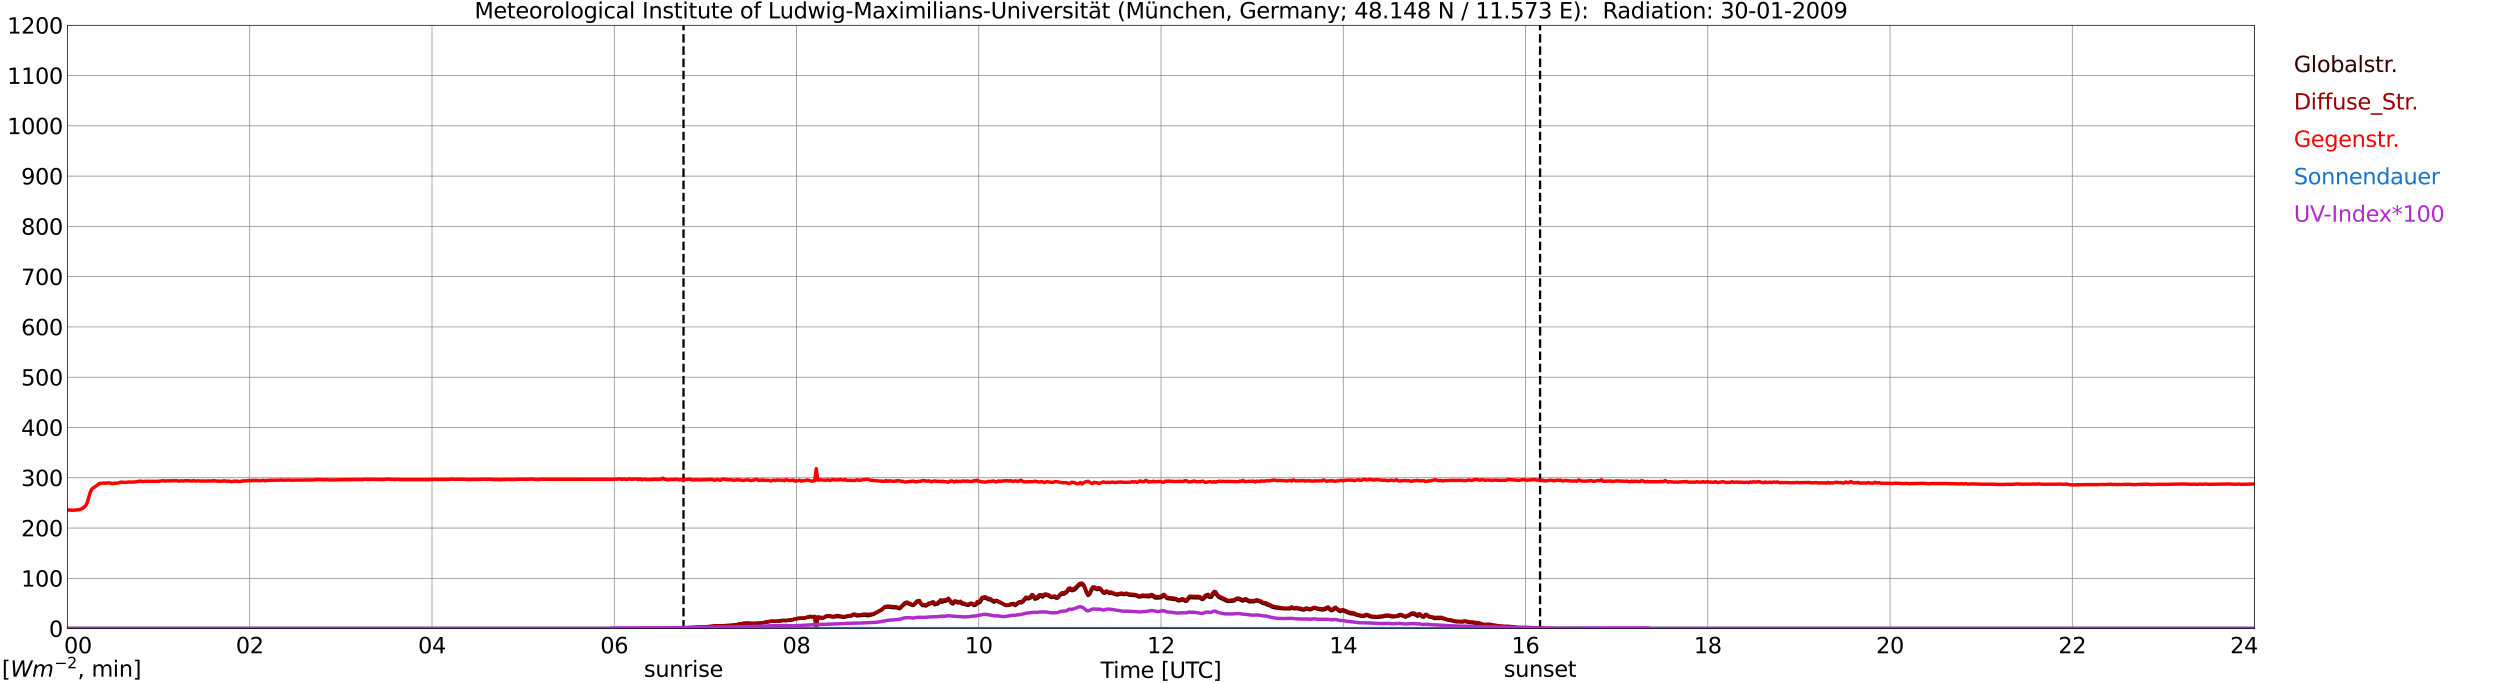 <?xml version="1.0" encoding="utf-8" standalone="no"?>
<!DOCTYPE svg PUBLIC "-//W3C//DTD SVG 1.1//EN"
  "http://www.w3.org/Graphics/SVG/1.1/DTD/svg11.dtd">
<svg xmlns:xlink="http://www.w3.org/1999/xlink" width="1085.4pt" height="296.64pt" viewBox="0 0 1085.4 296.64" xmlns="http://www.w3.org/2000/svg" version="1.1">
 <defs>
  <style type="text/css">*{stroke-linejoin: round; stroke-linecap: butt}</style>
 </defs>
 <g id="figure_1">
  <g id="patch_1">
   <path d="M 0 296.64 
L 1085.4 296.64 
L 1085.4 0 
L 0 0 
z
" style="fill: #ffffff"/>
  </g>
  <g id="axes_1">
   <g id="patch_2">
    <path d="M 29.306 272.909 
L 978.814 272.909 
L 978.814 10.976 
L 29.306 10.976 
z
" style="fill: #ffffff"/>
   </g>
   <g id="patch_3">
    <path d="M 978.814 272.909 
L 978.814 272.909 
L 978.814 10.976 
L 978.814 10.976 
z
" clip-path="url(#p2d65300a4c)" style="fill: #d3d3d3; opacity: 0.25; stroke: #d3d3d3; stroke-linejoin: miter"/>
   </g>
   <g id="matplotlib.axis_1">
    <g id="xtick_1">
     <g id="line2d_1">
      <path d="M 29.306 272.909 
L 29.306 10.976 
" clip-path="url(#p2d65300a4c)" style="fill: none; stroke: #808080; stroke-width: 0.3; stroke-linecap: square"/>
     </g>
     <g id="line2d_2"/>
     <g id="text_1">
      <!--    00 -->
      <g transform="translate(18.733 283.627) scale(0.095 -0.095)">
       <defs>
        <path id="DejaVuSans-20" transform="scale(0.016)"/>
        <path id="DejaVuSans-30" d="M 2034 4250 
Q 1547 4250 1301 3770 
Q 1056 3291 1056 2328 
Q 1056 1369 1301 889 
Q 1547 409 2034 409 
Q 2525 409 2770 889 
Q 3016 1369 3016 2328 
Q 3016 3291 2770 3770 
Q 2525 4250 2034 4250 
z
M 2034 4750 
Q 2819 4750 3233 4129 
Q 3647 3509 3647 2328 
Q 3647 1150 3233 529 
Q 2819 -91 2034 -91 
Q 1250 -91 836 529 
Q 422 1150 422 2328 
Q 422 3509 836 4129 
Q 1250 4750 2034 4750 
z
" transform="scale(0.016)"/>
       </defs>
       <use xlink:href="#DejaVuSans-20"/>
       <use xlink:href="#DejaVuSans-20" transform="translate(31.787 0)"/>
       <use xlink:href="#DejaVuSans-20" transform="translate(63.574 0)"/>
       <use xlink:href="#DejaVuSans-30" transform="translate(95.361 0)"/>
       <use xlink:href="#DejaVuSans-30" transform="translate(158.984 0)"/>
      </g>
     </g>
    </g>
    <g id="xtick_2">
     <g id="line2d_3">
      <path d="M 108.431 272.909 
L 108.431 10.976 
" clip-path="url(#p2d65300a4c)" style="fill: none; stroke: #808080; stroke-width: 0.3; stroke-linecap: square"/>
     </g>
     <g id="line2d_4"/>
     <g id="text_2">
      <!-- 02 -->
      <g transform="translate(102.387 283.627) scale(0.095 -0.095)">
       <defs>
        <path id="DejaVuSans-32" d="M 1228 531 
L 3431 531 
L 3431 0 
L 469 0 
L 469 531 
Q 828 903 1448 1529 
Q 2069 2156 2228 2338 
Q 2531 2678 2651 2914 
Q 2772 3150 2772 3378 
Q 2772 3750 2511 3984 
Q 2250 4219 1831 4219 
Q 1534 4219 1204 4116 
Q 875 4013 500 3803 
L 500 4441 
Q 881 4594 1212 4672 
Q 1544 4750 1819 4750 
Q 2544 4750 2975 4387 
Q 3406 4025 3406 3419 
Q 3406 3131 3298 2873 
Q 3191 2616 2906 2266 
Q 2828 2175 2409 1742 
Q 1991 1309 1228 531 
z
" transform="scale(0.016)"/>
       </defs>
       <use xlink:href="#DejaVuSans-30"/>
       <use xlink:href="#DejaVuSans-32" transform="translate(63.623 0)"/>
      </g>
     </g>
    </g>
    <g id="xtick_3">
     <g id="line2d_5">
      <path d="M 187.557 272.909 
L 187.557 10.976 
" clip-path="url(#p2d65300a4c)" style="fill: none; stroke: #808080; stroke-width: 0.3; stroke-linecap: square"/>
     </g>
     <g id="line2d_6"/>
     <g id="text_3">
      <!-- 04 -->
      <g transform="translate(181.513 283.627) scale(0.095 -0.095)">
       <defs>
        <path id="DejaVuSans-34" d="M 2419 4116 
L 825 1625 
L 2419 1625 
L 2419 4116 
z
M 2253 4666 
L 3047 4666 
L 3047 1625 
L 3713 1625 
L 3713 1100 
L 3047 1100 
L 3047 0 
L 2419 0 
L 2419 1100 
L 313 1100 
L 313 1709 
L 2253 4666 
z
" transform="scale(0.016)"/>
       </defs>
       <use xlink:href="#DejaVuSans-30"/>
       <use xlink:href="#DejaVuSans-34" transform="translate(63.623 0)"/>
      </g>
     </g>
    </g>
    <g id="xtick_4">
     <g id="line2d_7">
      <path d="M 266.683 272.909 
L 266.683 10.976 
" clip-path="url(#p2d65300a4c)" style="fill: none; stroke: #808080; stroke-width: 0.3; stroke-linecap: square"/>
     </g>
     <g id="line2d_8"/>
     <g id="text_4">
      <!-- 06 -->
      <g transform="translate(260.638 283.627) scale(0.095 -0.095)">
       <defs>
        <path id="DejaVuSans-36" d="M 2113 2584 
Q 1688 2584 1439 2293 
Q 1191 2003 1191 1497 
Q 1191 994 1439 701 
Q 1688 409 2113 409 
Q 2538 409 2786 701 
Q 3034 994 3034 1497 
Q 3034 2003 2786 2293 
Q 2538 2584 2113 2584 
z
M 3366 4563 
L 3366 3988 
Q 3128 4100 2886 4159 
Q 2644 4219 2406 4219 
Q 1781 4219 1451 3797 
Q 1122 3375 1075 2522 
Q 1259 2794 1537 2939 
Q 1816 3084 2150 3084 
Q 2853 3084 3261 2657 
Q 3669 2231 3669 1497 
Q 3669 778 3244 343 
Q 2819 -91 2113 -91 
Q 1303 -91 875 529 
Q 447 1150 447 2328 
Q 447 3434 972 4092 
Q 1497 4750 2381 4750 
Q 2619 4750 2861 4703 
Q 3103 4656 3366 4563 
z
" transform="scale(0.016)"/>
       </defs>
       <use xlink:href="#DejaVuSans-30"/>
       <use xlink:href="#DejaVuSans-36" transform="translate(63.623 0)"/>
      </g>
     </g>
    </g>
    <g id="xtick_5">
     <g id="line2d_9">
      <path d="M 345.808 272.909 
L 345.808 10.976 
" clip-path="url(#p2d65300a4c)" style="fill: none; stroke: #808080; stroke-width: 0.3; stroke-linecap: square"/>
     </g>
     <g id="line2d_10"/>
     <g id="text_5">
      <!-- 08 -->
      <g transform="translate(339.764 283.627) scale(0.095 -0.095)">
       <defs>
        <path id="DejaVuSans-38" d="M 2034 2216 
Q 1584 2216 1326 1975 
Q 1069 1734 1069 1313 
Q 1069 891 1326 650 
Q 1584 409 2034 409 
Q 2484 409 2743 651 
Q 3003 894 3003 1313 
Q 3003 1734 2745 1975 
Q 2488 2216 2034 2216 
z
M 1403 2484 
Q 997 2584 770 2862 
Q 544 3141 544 3541 
Q 544 4100 942 4425 
Q 1341 4750 2034 4750 
Q 2731 4750 3128 4425 
Q 3525 4100 3525 3541 
Q 3525 3141 3298 2862 
Q 3072 2584 2669 2484 
Q 3125 2378 3379 2068 
Q 3634 1759 3634 1313 
Q 3634 634 3220 271 
Q 2806 -91 2034 -91 
Q 1263 -91 848 271 
Q 434 634 434 1313 
Q 434 1759 690 2068 
Q 947 2378 1403 2484 
z
M 1172 3481 
Q 1172 3119 1398 2916 
Q 1625 2713 2034 2713 
Q 2441 2713 2670 2916 
Q 2900 3119 2900 3481 
Q 2900 3844 2670 4047 
Q 2441 4250 2034 4250 
Q 1625 4250 1398 4047 
Q 1172 3844 1172 3481 
z
" transform="scale(0.016)"/>
       </defs>
       <use xlink:href="#DejaVuSans-30"/>
       <use xlink:href="#DejaVuSans-38" transform="translate(63.623 0)"/>
      </g>
     </g>
    </g>
    <g id="xtick_6">
     <g id="line2d_11">
      <path d="M 424.934 272.909 
L 424.934 10.976 
" clip-path="url(#p2d65300a4c)" style="fill: none; stroke: #808080; stroke-width: 0.3; stroke-linecap: square"/>
     </g>
     <g id="line2d_12"/>
     <g id="text_6">
      <!-- 10 -->
      <g transform="translate(418.89 283.627) scale(0.095 -0.095)">
       <defs>
        <path id="DejaVuSans-31" d="M 794 531 
L 1825 531 
L 1825 4091 
L 703 3866 
L 703 4441 
L 1819 4666 
L 2450 4666 
L 2450 531 
L 3481 531 
L 3481 0 
L 794 0 
L 794 531 
z
" transform="scale(0.016)"/>
       </defs>
       <use xlink:href="#DejaVuSans-31"/>
       <use xlink:href="#DejaVuSans-30" transform="translate(63.623 0)"/>
      </g>
     </g>
    </g>
    <g id="xtick_7">
     <g id="line2d_13">
      <path d="M 504.06 272.909 
L 504.06 10.976 
" clip-path="url(#p2d65300a4c)" style="fill: none; stroke: #808080; stroke-width: 0.3; stroke-linecap: square"/>
     </g>
     <g id="line2d_14"/>
     <g id="text_7">
      <!-- 12 -->
      <g transform="translate(498.015 283.627) scale(0.095 -0.095)">
       <use xlink:href="#DejaVuSans-31"/>
       <use xlink:href="#DejaVuSans-32" transform="translate(63.623 0)"/>
      </g>
     </g>
    </g>
    <g id="xtick_8">
     <g id="line2d_15">
      <path d="M 583.185 272.909 
L 583.185 10.976 
" clip-path="url(#p2d65300a4c)" style="fill: none; stroke: #808080; stroke-width: 0.3; stroke-linecap: square"/>
     </g>
     <g id="line2d_16"/>
     <g id="text_8">
      <!-- 14 -->
      <g transform="translate(577.141 283.627) scale(0.095 -0.095)">
       <use xlink:href="#DejaVuSans-31"/>
       <use xlink:href="#DejaVuSans-34" transform="translate(63.623 0)"/>
      </g>
     </g>
    </g>
    <g id="xtick_9">
     <g id="line2d_17">
      <path d="M 662.311 272.909 
L 662.311 10.976 
" clip-path="url(#p2d65300a4c)" style="fill: none; stroke: #808080; stroke-width: 0.3; stroke-linecap: square"/>
     </g>
     <g id="line2d_18"/>
     <g id="text_9">
      <!-- 16 -->
      <g transform="translate(656.267 283.627) scale(0.095 -0.095)">
       <use xlink:href="#DejaVuSans-31"/>
       <use xlink:href="#DejaVuSans-36" transform="translate(63.623 0)"/>
      </g>
     </g>
    </g>
    <g id="xtick_10">
     <g id="line2d_19">
      <path d="M 741.437 272.909 
L 741.437 10.976 
" clip-path="url(#p2d65300a4c)" style="fill: none; stroke: #808080; stroke-width: 0.3; stroke-linecap: square"/>
     </g>
     <g id="line2d_20"/>
     <g id="text_10">
      <!-- 18 -->
      <g transform="translate(735.392 283.627) scale(0.095 -0.095)">
       <use xlink:href="#DejaVuSans-31"/>
       <use xlink:href="#DejaVuSans-38" transform="translate(63.623 0)"/>
      </g>
     </g>
    </g>
    <g id="xtick_11">
     <g id="line2d_21">
      <path d="M 820.562 272.909 
L 820.562 10.976 
" clip-path="url(#p2d65300a4c)" style="fill: none; stroke: #808080; stroke-width: 0.3; stroke-linecap: square"/>
     </g>
     <g id="line2d_22"/>
     <g id="text_11">
      <!-- 20 -->
      <g transform="translate(814.518 283.627) scale(0.095 -0.095)">
       <use xlink:href="#DejaVuSans-32"/>
       <use xlink:href="#DejaVuSans-30" transform="translate(63.623 0)"/>
      </g>
     </g>
    </g>
    <g id="xtick_12">
     <g id="line2d_23">
      <path d="M 899.688 272.909 
L 899.688 10.976 
" clip-path="url(#p2d65300a4c)" style="fill: none; stroke: #808080; stroke-width: 0.3; stroke-linecap: square"/>
     </g>
     <g id="line2d_24"/>
     <g id="text_12">
      <!-- 22 -->
      <g transform="translate(893.644 283.627) scale(0.095 -0.095)">
       <use xlink:href="#DejaVuSans-32"/>
       <use xlink:href="#DejaVuSans-32" transform="translate(63.623 0)"/>
      </g>
     </g>
    </g>
    <g id="xtick_13">
     <g id="line2d_25">
      <path d="M 978.814 272.909 
L 978.814 10.976 
" clip-path="url(#p2d65300a4c)" style="fill: none; stroke: #808080; stroke-width: 0.3; stroke-linecap: square"/>
     </g>
     <g id="line2d_26"/>
     <g id="text_13">
      <!-- 24    -->
      <g transform="translate(968.241 283.627) scale(0.095 -0.095)">
       <use xlink:href="#DejaVuSans-32"/>
       <use xlink:href="#DejaVuSans-34" transform="translate(63.623 0)"/>
       <use xlink:href="#DejaVuSans-20" transform="translate(127.246 0)"/>
       <use xlink:href="#DejaVuSans-20" transform="translate(159.033 0)"/>
       <use xlink:href="#DejaVuSans-20" transform="translate(190.82 0)"/>
      </g>
     </g>
    </g>
    <g id="text_14">
     <!-- Time [UTC] -->
     <g transform="translate(477.806 294.322) scale(0.095 -0.095)">
      <defs>
       <path id="DejaVuSans-54" d="M -19 4666 
L 3928 4666 
L 3928 4134 
L 2272 4134 
L 2272 0 
L 1638 0 
L 1638 4134 
L -19 4134 
L -19 4666 
z
" transform="scale(0.016)"/>
       <path id="DejaVuSans-69" d="M 603 3500 
L 1178 3500 
L 1178 0 
L 603 0 
L 603 3500 
z
M 603 4863 
L 1178 4863 
L 1178 4134 
L 603 4134 
L 603 4863 
z
" transform="scale(0.016)"/>
       <path id="DejaVuSans-6d" d="M 3328 2828 
Q 3544 3216 3844 3400 
Q 4144 3584 4550 3584 
Q 5097 3584 5394 3201 
Q 5691 2819 5691 2113 
L 5691 0 
L 5113 0 
L 5113 2094 
Q 5113 2597 4934 2840 
Q 4756 3084 4391 3084 
Q 3944 3084 3684 2787 
Q 3425 2491 3425 1978 
L 3425 0 
L 2847 0 
L 2847 2094 
Q 2847 2600 2669 2842 
Q 2491 3084 2119 3084 
Q 1678 3084 1418 2786 
Q 1159 2488 1159 1978 
L 1159 0 
L 581 0 
L 581 3500 
L 1159 3500 
L 1159 2956 
Q 1356 3278 1631 3431 
Q 1906 3584 2284 3584 
Q 2666 3584 2933 3390 
Q 3200 3197 3328 2828 
z
" transform="scale(0.016)"/>
       <path id="DejaVuSans-65" d="M 3597 1894 
L 3597 1613 
L 953 1613 
Q 991 1019 1311 708 
Q 1631 397 2203 397 
Q 2534 397 2845 478 
Q 3156 559 3463 722 
L 3463 178 
Q 3153 47 2828 -22 
Q 2503 -91 2169 -91 
Q 1331 -91 842 396 
Q 353 884 353 1716 
Q 353 2575 817 3079 
Q 1281 3584 2069 3584 
Q 2775 3584 3186 3129 
Q 3597 2675 3597 1894 
z
M 3022 2063 
Q 3016 2534 2758 2815 
Q 2500 3097 2075 3097 
Q 1594 3097 1305 2825 
Q 1016 2553 972 2059 
L 3022 2063 
z
" transform="scale(0.016)"/>
       <path id="DejaVuSans-5b" d="M 550 4863 
L 1875 4863 
L 1875 4416 
L 1125 4416 
L 1125 -397 
L 1875 -397 
L 1875 -844 
L 550 -844 
L 550 4863 
z
" transform="scale(0.016)"/>
       <path id="DejaVuSans-55" d="M 556 4666 
L 1191 4666 
L 1191 1831 
Q 1191 1081 1462 751 
Q 1734 422 2344 422 
Q 2950 422 3222 751 
Q 3494 1081 3494 1831 
L 3494 4666 
L 4128 4666 
L 4128 1753 
Q 4128 841 3676 375 
Q 3225 -91 2344 -91 
Q 1459 -91 1007 375 
Q 556 841 556 1753 
L 556 4666 
z
" transform="scale(0.016)"/>
       <path id="DejaVuSans-43" d="M 4122 4306 
L 4122 3641 
Q 3803 3938 3442 4084 
Q 3081 4231 2675 4231 
Q 1875 4231 1450 3742 
Q 1025 3253 1025 2328 
Q 1025 1406 1450 917 
Q 1875 428 2675 428 
Q 3081 428 3442 575 
Q 3803 722 4122 1019 
L 4122 359 
Q 3791 134 3420 21 
Q 3050 -91 2638 -91 
Q 1578 -91 968 557 
Q 359 1206 359 2328 
Q 359 3453 968 4101 
Q 1578 4750 2638 4750 
Q 3056 4750 3426 4639 
Q 3797 4528 4122 4306 
z
" transform="scale(0.016)"/>
       <path id="DejaVuSans-5d" d="M 1947 4863 
L 1947 -844 
L 622 -844 
L 622 -397 
L 1369 -397 
L 1369 4416 
L 622 4416 
L 622 4863 
L 1947 4863 
z
" transform="scale(0.016)"/>
      </defs>
      <use xlink:href="#DejaVuSans-54"/>
      <use xlink:href="#DejaVuSans-69" transform="translate(57.959 0)"/>
      <use xlink:href="#DejaVuSans-6d" transform="translate(85.742 0)"/>
      <use xlink:href="#DejaVuSans-65" transform="translate(183.154 0)"/>
      <use xlink:href="#DejaVuSans-20" transform="translate(244.678 0)"/>
      <use xlink:href="#DejaVuSans-5b" transform="translate(276.465 0)"/>
      <use xlink:href="#DejaVuSans-55" transform="translate(315.479 0)"/>
      <use xlink:href="#DejaVuSans-54" transform="translate(388.672 0)"/>
      <use xlink:href="#DejaVuSans-43" transform="translate(443.881 0)"/>
      <use xlink:href="#DejaVuSans-5d" transform="translate(513.705 0)"/>
     </g>
    </g>
   </g>
   <g id="matplotlib.axis_2">
    <g id="ytick_1">
     <g id="line2d_27">
      <path d="M 29.306 272.909 
L 978.814 272.909 
" clip-path="url(#p2d65300a4c)" style="fill: none; stroke: #808080; stroke-width: 0.3; stroke-linecap: square"/>
     </g>
     <g id="line2d_28"/>
     <g id="text_15">
      <!-- 0 -->
      <g transform="translate(21.261 276.518) scale(0.095 -0.095)">
       <use xlink:href="#DejaVuSans-30"/>
      </g>
     </g>
    </g>
    <g id="ytick_2">
     <g id="line2d_29">
      <path d="M 29.306 251.081 
L 978.814 251.081 
" clip-path="url(#p2d65300a4c)" style="fill: none; stroke: #808080; stroke-width: 0.3; stroke-linecap: square"/>
     </g>
     <g id="line2d_30"/>
     <g id="text_16">
      <!-- 100 -->
      <g transform="translate(9.173 254.69) scale(0.095 -0.095)">
       <use xlink:href="#DejaVuSans-31"/>
       <use xlink:href="#DejaVuSans-30" transform="translate(63.623 0)"/>
       <use xlink:href="#DejaVuSans-30" transform="translate(127.246 0)"/>
      </g>
     </g>
    </g>
    <g id="ytick_3">
     <g id="line2d_31">
      <path d="M 29.306 229.253 
L 978.814 229.253 
" clip-path="url(#p2d65300a4c)" style="fill: none; stroke: #808080; stroke-width: 0.3; stroke-linecap: square"/>
     </g>
     <g id="line2d_32"/>
     <g id="text_17">
      <!-- 200 -->
      <g transform="translate(9.173 232.863) scale(0.095 -0.095)">
       <use xlink:href="#DejaVuSans-32"/>
       <use xlink:href="#DejaVuSans-30" transform="translate(63.623 0)"/>
       <use xlink:href="#DejaVuSans-30" transform="translate(127.246 0)"/>
      </g>
     </g>
    </g>
    <g id="ytick_4">
     <g id="line2d_33">
      <path d="M 29.306 207.426 
L 978.814 207.426 
" clip-path="url(#p2d65300a4c)" style="fill: none; stroke: #808080; stroke-width: 0.3; stroke-linecap: square"/>
     </g>
     <g id="line2d_34"/>
     <g id="text_18">
      <!-- 300 -->
      <g transform="translate(9.173 211.035) scale(0.095 -0.095)">
       <defs>
        <path id="DejaVuSans-33" d="M 2597 2516 
Q 3050 2419 3304 2112 
Q 3559 1806 3559 1356 
Q 3559 666 3084 287 
Q 2609 -91 1734 -91 
Q 1441 -91 1130 -33 
Q 819 25 488 141 
L 488 750 
Q 750 597 1062 519 
Q 1375 441 1716 441 
Q 2309 441 2620 675 
Q 2931 909 2931 1356 
Q 2931 1769 2642 2001 
Q 2353 2234 1838 2234 
L 1294 2234 
L 1294 2753 
L 1863 2753 
Q 2328 2753 2575 2939 
Q 2822 3125 2822 3475 
Q 2822 3834 2567 4026 
Q 2313 4219 1838 4219 
Q 1578 4219 1281 4162 
Q 984 4106 628 3988 
L 628 4550 
Q 988 4650 1302 4700 
Q 1616 4750 1894 4750 
Q 2613 4750 3031 4423 
Q 3450 4097 3450 3541 
Q 3450 3153 3228 2886 
Q 3006 2619 2597 2516 
z
" transform="scale(0.016)"/>
       </defs>
       <use xlink:href="#DejaVuSans-33"/>
       <use xlink:href="#DejaVuSans-30" transform="translate(63.623 0)"/>
       <use xlink:href="#DejaVuSans-30" transform="translate(127.246 0)"/>
      </g>
     </g>
    </g>
    <g id="ytick_5">
     <g id="line2d_35">
      <path d="M 29.306 185.598 
L 978.814 185.598 
" clip-path="url(#p2d65300a4c)" style="fill: none; stroke: #808080; stroke-width: 0.3; stroke-linecap: square"/>
     </g>
     <g id="line2d_36"/>
     <g id="text_19">
      <!-- 400 -->
      <g transform="translate(9.173 189.207) scale(0.095 -0.095)">
       <use xlink:href="#DejaVuSans-34"/>
       <use xlink:href="#DejaVuSans-30" transform="translate(63.623 0)"/>
       <use xlink:href="#DejaVuSans-30" transform="translate(127.246 0)"/>
      </g>
     </g>
    </g>
    <g id="ytick_6">
     <g id="line2d_37">
      <path d="M 29.306 163.77 
L 978.814 163.77 
" clip-path="url(#p2d65300a4c)" style="fill: none; stroke: #808080; stroke-width: 0.3; stroke-linecap: square"/>
     </g>
     <g id="line2d_38"/>
     <g id="text_20">
      <!-- 500 -->
      <g transform="translate(9.173 167.379) scale(0.095 -0.095)">
       <defs>
        <path id="DejaVuSans-35" d="M 691 4666 
L 3169 4666 
L 3169 4134 
L 1269 4134 
L 1269 2991 
Q 1406 3038 1543 3061 
Q 1681 3084 1819 3084 
Q 2600 3084 3056 2656 
Q 3513 2228 3513 1497 
Q 3513 744 3044 326 
Q 2575 -91 1722 -91 
Q 1428 -91 1123 -41 
Q 819 9 494 109 
L 494 744 
Q 775 591 1075 516 
Q 1375 441 1709 441 
Q 2250 441 2565 725 
Q 2881 1009 2881 1497 
Q 2881 1984 2565 2268 
Q 2250 2553 1709 2553 
Q 1456 2553 1204 2497 
Q 953 2441 691 2322 
L 691 4666 
z
" transform="scale(0.016)"/>
       </defs>
       <use xlink:href="#DejaVuSans-35"/>
       <use xlink:href="#DejaVuSans-30" transform="translate(63.623 0)"/>
       <use xlink:href="#DejaVuSans-30" transform="translate(127.246 0)"/>
      </g>
     </g>
    </g>
    <g id="ytick_7">
     <g id="line2d_39">
      <path d="M 29.306 141.942 
L 978.814 141.942 
" clip-path="url(#p2d65300a4c)" style="fill: none; stroke: #808080; stroke-width: 0.3; stroke-linecap: square"/>
     </g>
     <g id="line2d_40"/>
     <g id="text_21">
      <!-- 600 -->
      <g transform="translate(9.173 145.551) scale(0.095 -0.095)">
       <use xlink:href="#DejaVuSans-36"/>
       <use xlink:href="#DejaVuSans-30" transform="translate(63.623 0)"/>
       <use xlink:href="#DejaVuSans-30" transform="translate(127.246 0)"/>
      </g>
     </g>
    </g>
    <g id="ytick_8">
     <g id="line2d_41">
      <path d="M 29.306 120.114 
L 978.814 120.114 
" clip-path="url(#p2d65300a4c)" style="fill: none; stroke: #808080; stroke-width: 0.3; stroke-linecap: square"/>
     </g>
     <g id="line2d_42"/>
     <g id="text_22">
      <!-- 700 -->
      <g transform="translate(9.173 123.724) scale(0.095 -0.095)">
       <defs>
        <path id="DejaVuSans-37" d="M 525 4666 
L 3525 4666 
L 3525 4397 
L 1831 0 
L 1172 0 
L 2766 4134 
L 525 4134 
L 525 4666 
z
" transform="scale(0.016)"/>
       </defs>
       <use xlink:href="#DejaVuSans-37"/>
       <use xlink:href="#DejaVuSans-30" transform="translate(63.623 0)"/>
       <use xlink:href="#DejaVuSans-30" transform="translate(127.246 0)"/>
      </g>
     </g>
    </g>
    <g id="ytick_9">
     <g id="line2d_43">
      <path d="M 29.306 98.287 
L 978.814 98.287 
" clip-path="url(#p2d65300a4c)" style="fill: none; stroke: #808080; stroke-width: 0.3; stroke-linecap: square"/>
     </g>
     <g id="line2d_44"/>
     <g id="text_23">
      <!-- 800 -->
      <g transform="translate(9.173 101.896) scale(0.095 -0.095)">
       <use xlink:href="#DejaVuSans-38"/>
       <use xlink:href="#DejaVuSans-30" transform="translate(63.623 0)"/>
       <use xlink:href="#DejaVuSans-30" transform="translate(127.246 0)"/>
      </g>
     </g>
    </g>
    <g id="ytick_10">
     <g id="line2d_45">
      <path d="M 29.306 76.459 
L 978.814 76.459 
" clip-path="url(#p2d65300a4c)" style="fill: none; stroke: #808080; stroke-width: 0.3; stroke-linecap: square"/>
     </g>
     <g id="line2d_46"/>
     <g id="text_24">
      <!-- 900 -->
      <g transform="translate(9.173 80.068) scale(0.095 -0.095)">
       <defs>
        <path id="DejaVuSans-39" d="M 703 97 
L 703 672 
Q 941 559 1184 500 
Q 1428 441 1663 441 
Q 2288 441 2617 861 
Q 2947 1281 2994 2138 
Q 2813 1869 2534 1725 
Q 2256 1581 1919 1581 
Q 1219 1581 811 2004 
Q 403 2428 403 3163 
Q 403 3881 828 4315 
Q 1253 4750 1959 4750 
Q 2769 4750 3195 4129 
Q 3622 3509 3622 2328 
Q 3622 1225 3098 567 
Q 2575 -91 1691 -91 
Q 1453 -91 1209 -44 
Q 966 3 703 97 
z
M 1959 2075 
Q 2384 2075 2632 2365 
Q 2881 2656 2881 3163 
Q 2881 3666 2632 3958 
Q 2384 4250 1959 4250 
Q 1534 4250 1286 3958 
Q 1038 3666 1038 3163 
Q 1038 2656 1286 2365 
Q 1534 2075 1959 2075 
z
" transform="scale(0.016)"/>
       </defs>
       <use xlink:href="#DejaVuSans-39"/>
       <use xlink:href="#DejaVuSans-30" transform="translate(63.623 0)"/>
       <use xlink:href="#DejaVuSans-30" transform="translate(127.246 0)"/>
      </g>
     </g>
    </g>
    <g id="ytick_11">
     <g id="line2d_47">
      <path d="M 29.306 54.631 
L 978.814 54.631 
" clip-path="url(#p2d65300a4c)" style="fill: none; stroke: #808080; stroke-width: 0.3; stroke-linecap: square"/>
     </g>
     <g id="line2d_48"/>
     <g id="text_25">
      <!-- 1000 -->
      <g transform="translate(3.128 58.24) scale(0.095 -0.095)">
       <use xlink:href="#DejaVuSans-31"/>
       <use xlink:href="#DejaVuSans-30" transform="translate(63.623 0)"/>
       <use xlink:href="#DejaVuSans-30" transform="translate(127.246 0)"/>
       <use xlink:href="#DejaVuSans-30" transform="translate(190.869 0)"/>
      </g>
     </g>
    </g>
    <g id="ytick_12">
     <g id="line2d_49">
      <path d="M 29.306 32.803 
L 978.814 32.803 
" clip-path="url(#p2d65300a4c)" style="fill: none; stroke: #808080; stroke-width: 0.3; stroke-linecap: square"/>
     </g>
     <g id="line2d_50"/>
     <g id="text_26">
      <!-- 1100 -->
      <g transform="translate(3.128 36.413) scale(0.095 -0.095)">
       <use xlink:href="#DejaVuSans-31"/>
       <use xlink:href="#DejaVuSans-31" transform="translate(63.623 0)"/>
       <use xlink:href="#DejaVuSans-30" transform="translate(127.246 0)"/>
       <use xlink:href="#DejaVuSans-30" transform="translate(190.869 0)"/>
      </g>
     </g>
    </g>
    <g id="ytick_13">
     <g id="line2d_51">
      <path d="M 29.306 10.976 
L 978.814 10.976 
" clip-path="url(#p2d65300a4c)" style="fill: none; stroke: #808080; stroke-width: 0.3; stroke-linecap: square"/>
     </g>
     <g id="line2d_52"/>
     <g id="text_27">
      <!-- 1200 -->
      <g transform="translate(3.128 14.585) scale(0.095 -0.095)">
       <use xlink:href="#DejaVuSans-31"/>
       <use xlink:href="#DejaVuSans-32" transform="translate(63.623 0)"/>
       <use xlink:href="#DejaVuSans-30" transform="translate(127.246 0)"/>
       <use xlink:href="#DejaVuSans-30" transform="translate(190.869 0)"/>
      </g>
     </g>
    </g>
   </g>
   <g id="line2d_53">
    <path d="M 296.751 272.909 
L 296.751 10.976 
" clip-path="url(#p2d65300a4c)" style="fill: none; stroke-dasharray: 3.7,1.6; stroke-dashoffset: 0; stroke: #000000"/>
   </g>
   <g id="line2d_54">
    <path d="M 668.641 272.909 
L 668.641 10.976 
" clip-path="url(#p2d65300a4c)" style="fill: none; stroke-dasharray: 3.7,1.6; stroke-dashoffset: 0; stroke: #000000"/>
   </g>
   <g id="line2d_55">
    <path d="M 29.306 272.909 
L 288.442 272.909 
L 289.102 272.73 
L 295.696 272.649 
L 299.652 272.485 
L 301.63 272.402 
L 304.267 272.28 
L 305.586 272.28 
L 306.905 272.197 
L 309.543 271.953 
L 310.861 271.789 
L 314.158 271.748 
L 315.477 271.625 
L 317.455 271.625 
L 319.433 271.256 
L 320.093 271.256 
L 320.752 270.968 
L 322.73 270.682 
L 324.049 270.56 
L 325.368 270.641 
L 327.346 270.682 
L 329.324 270.641 
L 331.961 270.233 
L 335.258 269.7 
L 336.577 269.742 
L 338.555 269.617 
L 339.215 269.412 
L 339.874 269.373 
L 341.193 269.453 
L 344.49 269.004 
L 345.149 268.757 
L 347.127 268.471 
L 349.105 268.43 
L 350.424 268.022 
L 351.083 267.98 
L 351.743 267.733 
L 352.402 267.858 
L 353.062 267.858 
L 353.721 267.733 
L 354.38 272.909 
L 355.04 268.159 
L 356.359 268.323 
L 357.018 268.404 
L 357.677 268.281 
L 358.996 267.502 
L 359.655 267.666 
L 360.315 267.544 
L 360.974 267.832 
L 361.634 267.912 
L 362.952 267.749 
L 363.612 267.626 
L 366.249 267.995 
L 366.909 267.912 
L 368.227 267.585 
L 369.546 267.463 
L 370.206 267.094 
L 370.865 266.889 
L 372.184 267.38 
L 375.481 267.094 
L 376.799 267.338 
L 378.118 267.052 
L 379.437 266.642 
L 381.415 265.538 
L 382.734 264.883 
L 384.053 263.695 
L 385.371 263.571 
L 386.69 263.654 
L 387.349 263.818 
L 388.668 263.818 
L 389.328 263.818 
L 389.987 264.145 
L 390.646 264.228 
L 391.306 263.654 
L 391.965 262.916 
L 393.284 262.015 
L 393.943 261.892 
L 394.603 262.261 
L 395.262 262.425 
L 395.921 262.794 
L 396.581 262.835 
L 397.899 261.606 
L 398.559 261.155 
L 399.218 261.155 
L 399.878 262.303 
L 400.537 262.916 
L 401.196 262.875 
L 401.856 263.121 
L 402.515 262.794 
L 403.175 262.342 
L 404.493 262.015 
L 405.153 261.77 
L 405.812 262.547 
L 407.131 262.22 
L 408.45 261.032 
L 409.109 261.443 
L 409.768 261.032 
L 410.428 261.074 
L 411.087 260.788 
L 411.746 260.255 
L 412.406 260.952 
L 413.065 261.975 
L 413.725 262.22 
L 414.384 261.482 
L 415.043 261.36 
L 415.703 261.687 
L 416.362 261.77 
L 417.022 261.523 
L 417.681 262.261 
L 418.34 262.22 
L 419.659 262.672 
L 420.318 262.835 
L 421.637 262.139 
L 422.297 262.425 
L 422.956 262.916 
L 423.615 262.711 
L 424.275 261.851 
L 424.934 261.812 
L 425.593 261.401 
L 426.253 260.172 
L 426.912 259.845 
L 427.572 259.681 
L 428.231 259.845 
L 428.89 260.295 
L 429.55 260.295 
L 431.528 261.401 
L 432.187 261.115 
L 432.847 261.032 
L 436.803 262.875 
L 438.122 262.835 
L 438.781 262.508 
L 440.1 262.425 
L 440.759 262.916 
L 442.078 261.934 
L 442.737 261.606 
L 443.397 261.729 
L 444.056 261.36 
L 445.375 259.803 
L 446.034 259.967 
L 446.694 259.967 
L 447.353 259.64 
L 448.012 258.863 
L 448.672 259.026 
L 449.331 260.131 
L 449.991 259.967 
L 450.65 259.559 
L 451.309 258.863 
L 451.969 258.863 
L 452.628 259.232 
L 453.287 258.657 
L 453.947 258.411 
L 454.606 258.494 
L 455.266 258.699 
L 455.925 259.149 
L 456.584 259.395 
L 457.903 259.19 
L 458.563 259.723 
L 459.222 259.64 
L 459.881 258.821 
L 460.541 258.247 
L 461.2 257.839 
L 461.859 258.003 
L 462.519 257.511 
L 463.178 257.182 
L 463.838 256.2 
L 464.497 255.872 
L 465.156 256.405 
L 465.816 256.405 
L 466.475 256.119 
L 467.134 255.586 
L 467.794 254.768 
L 468.453 254.194 
L 469.113 253.783 
L 469.772 253.783 
L 470.431 254.235 
L 471.091 255.586 
L 471.75 257.429 
L 472.409 258.535 
L 473.069 258.003 
L 473.728 256.61 
L 474.388 255.503 
L 475.047 255.259 
L 475.706 255.75 
L 476.366 255.994 
L 477.025 255.667 
L 477.685 255.831 
L 479.003 257.429 
L 479.663 257.551 
L 480.322 256.979 
L 480.981 257.223 
L 481.641 257.675 
L 482.3 257.429 
L 484.938 258.33 
L 486.916 257.878 
L 487.575 258.125 
L 488.235 258.166 
L 488.894 257.878 
L 490.213 258.372 
L 492.85 258.575 
L 493.51 258.738 
L 494.169 259.068 
L 494.828 259.19 
L 496.147 258.863 
L 498.785 259.107 
L 500.103 258.699 
L 500.763 259.026 
L 501.422 259.598 
L 502.741 259.64 
L 504.06 259.476 
L 504.719 258.943 
L 505.379 258.699 
L 506.038 259.19 
L 506.697 259.845 
L 510.654 260.336 
L 511.313 260.788 
L 511.972 260.91 
L 513.291 260.458 
L 513.95 260.622 
L 514.61 261.032 
L 515.269 260.952 
L 515.929 260.05 
L 516.588 259.435 
L 517.907 259.517 
L 520.544 259.559 
L 521.204 259.762 
L 521.863 260.295 
L 522.522 260.092 
L 523.182 259.232 
L 524.501 258.821 
L 525.16 259.312 
L 525.819 259.354 
L 527.138 257.551 
L 527.797 257.592 
L 528.457 258.657 
L 529.116 259.354 
L 531.754 260.541 
L 532.413 260.91 
L 533.073 261.115 
L 535.71 260.952 
L 536.369 260.458 
L 537.029 260.214 
L 537.688 260.172 
L 538.348 260.419 
L 539.007 260.788 
L 539.666 260.91 
L 540.326 260.663 
L 540.985 260.583 
L 541.644 260.869 
L 542.304 261.279 
L 543.623 261.237 
L 544.282 261.279 
L 544.941 260.991 
L 545.601 260.91 
L 546.26 260.991 
L 546.919 261.196 
L 548.238 261.975 
L 549.557 262.22 
L 550.216 262.672 
L 551.535 263.08 
L 552.195 263.532 
L 553.513 263.898 
L 557.47 264.309 
L 558.129 264.35 
L 558.788 264.267 
L 559.448 264.35 
L 560.107 264.309 
L 560.766 263.859 
L 561.426 264.228 
L 562.085 264.309 
L 562.745 264.186 
L 566.042 264.883 
L 566.701 264.555 
L 567.36 264.392 
L 568.679 264.719 
L 569.338 264.595 
L 569.998 264.228 
L 570.657 264.062 
L 571.976 264.392 
L 573.295 264.719 
L 573.954 264.841 
L 575.273 264.678 
L 575.932 264.267 
L 576.592 264.062 
L 577.91 265.127 
L 578.57 265.005 
L 579.229 264.392 
L 579.889 264.145 
L 581.207 265.169 
L 581.867 265.496 
L 582.526 265.252 
L 583.185 265.169 
L 585.164 266.029 
L 586.482 266.478 
L 587.142 266.478 
L 587.801 266.603 
L 589.12 267.094 
L 591.098 267.544 
L 591.757 267.585 
L 592.417 267.502 
L 593.076 267.175 
L 593.736 267.299 
L 595.054 267.79 
L 596.373 267.954 
L 598.351 267.995 
L 599.67 267.832 
L 600.329 267.79 
L 600.989 267.585 
L 602.307 267.421 
L 603.626 267.544 
L 604.286 267.832 
L 606.923 267.585 
L 607.582 267.216 
L 608.242 267.216 
L 608.901 267.38 
L 610.22 267.954 
L 610.879 267.544 
L 611.539 267.421 
L 612.858 266.642 
L 613.517 266.603 
L 614.176 266.808 
L 615.495 267.544 
L 616.154 266.972 
L 616.814 267.258 
L 617.473 267.832 
L 618.133 267.954 
L 618.792 267.258 
L 619.451 267.175 
L 620.111 267.666 
L 620.77 267.995 
L 621.429 268.035 
L 622.089 268.198 
L 622.748 268.526 
L 624.067 268.445 
L 624.726 268.526 
L 625.386 268.445 
L 626.045 268.486 
L 628.683 269.222 
L 630.001 269.427 
L 631.32 269.755 
L 632.639 270.001 
L 633.298 269.918 
L 634.617 270.043 
L 635.276 270.001 
L 635.936 269.796 
L 637.914 270.246 
L 639.892 270.451 
L 640.552 270.698 
L 642.53 270.903 
L 643.848 271.394 
L 645.167 271.394 
L 647.805 271.475 
L 649.783 271.802 
L 655.058 272.132 
L 656.377 272.459 
L 659.014 272.54 
L 660.333 272.662 
L 662.311 272.704 
L 664.289 272.909 
L 978.154 272.909 
L 978.154 272.909 
" clip-path="url(#p2d65300a4c)" style="fill: none; stroke: #330000; stroke-width: 1.5; stroke-linecap: square"/>
   </g>
   <g id="line2d_56">
    <path d="M 29.306 272.909 
L 288.442 272.909 
L 289.102 272.601 
L 297.674 272.516 
L 302.289 272.306 
L 304.267 272.306 
L 304.927 272.18 
L 305.586 272.223 
L 306.905 272.055 
L 309.543 271.802 
L 310.202 271.678 
L 311.521 271.678 
L 314.158 271.634 
L 315.477 271.551 
L 320.093 271.173 
L 320.752 270.879 
L 324.049 270.501 
L 324.708 270.501 
L 326.027 270.669 
L 326.686 270.754 
L 327.346 270.628 
L 328.665 270.543 
L 331.302 270.377 
L 332.621 269.997 
L 333.28 269.956 
L 333.94 269.746 
L 335.258 269.704 
L 336.577 269.787 
L 340.533 269.327 
L 341.193 269.41 
L 344.49 268.949 
L 345.149 268.655 
L 347.127 268.318 
L 348.446 268.318 
L 349.105 268.318 
L 350.424 267.941 
L 351.083 267.814 
L 351.743 267.522 
L 352.402 267.69 
L 353.062 267.731 
L 353.721 267.605 
L 354.38 272.909 
L 355.04 267.788 
L 357.018 268.124 
L 357.677 267.998 
L 358.996 267.284 
L 359.655 267.369 
L 360.315 267.242 
L 360.974 267.535 
L 361.634 267.62 
L 363.612 267.201 
L 366.249 267.703 
L 366.909 267.62 
L 368.227 267.284 
L 368.887 267.284 
L 369.546 267.157 
L 370.206 266.78 
L 370.865 266.57 
L 372.184 266.989 
L 374.162 266.823 
L 374.821 266.611 
L 377.459 266.738 
L 379.437 266.36 
L 380.756 265.688 
L 382.734 264.597 
L 384.053 263.381 
L 385.371 263.128 
L 388.009 263.381 
L 389.328 263.464 
L 389.987 263.759 
L 390.646 263.842 
L 392.624 261.868 
L 393.284 261.491 
L 393.943 261.408 
L 394.603 261.827 
L 395.262 261.995 
L 395.921 262.458 
L 396.581 262.458 
L 397.24 261.868 
L 397.899 261.113 
L 398.559 260.735 
L 399.218 260.735 
L 399.878 261.953 
L 400.537 262.541 
L 401.196 262.499 
L 401.856 262.709 
L 402.515 262.373 
L 403.175 261.827 
L 403.834 261.744 
L 405.153 261.24 
L 405.812 262.078 
L 407.131 261.7 
L 408.45 260.399 
L 409.109 260.777 
L 409.768 260.399 
L 410.428 260.441 
L 411.087 260.19 
L 411.746 259.729 
L 412.406 260.484 
L 413.065 261.449 
L 413.725 261.576 
L 414.384 260.904 
L 415.043 260.904 
L 415.703 261.24 
L 416.362 261.281 
L 417.022 261.03 
L 417.681 261.827 
L 418.34 261.827 
L 419.659 262.29 
L 420.318 262.458 
L 420.978 262.078 
L 421.637 261.827 
L 422.297 262.078 
L 422.956 262.499 
L 423.615 262.163 
L 424.275 261.198 
L 424.934 261.155 
L 425.593 260.735 
L 426.253 259.435 
L 427.572 259.057 
L 428.231 259.308 
L 428.89 259.771 
L 429.55 259.771 
L 431.528 260.904 
L 432.187 260.694 
L 432.847 260.694 
L 435.484 262.078 
L 436.144 262.541 
L 437.462 262.667 
L 438.122 262.541 
L 438.781 262.122 
L 440.1 261.995 
L 440.759 262.582 
L 441.419 261.953 
L 442.737 261.155 
L 443.397 261.24 
L 444.056 260.777 
L 445.375 259.266 
L 446.034 259.393 
L 446.694 259.393 
L 447.353 259.015 
L 448.012 258.134 
L 448.672 258.385 
L 449.331 259.603 
L 450.65 258.847 
L 451.309 258.175 
L 451.969 258.175 
L 452.628 258.594 
L 453.287 258.007 
L 453.947 257.839 
L 455.266 258.217 
L 455.925 258.679 
L 456.584 258.972 
L 457.903 258.762 
L 458.563 259.266 
L 459.222 259.184 
L 459.881 258.343 
L 460.541 257.712 
L 461.2 257.293 
L 461.859 257.461 
L 463.178 256.579 
L 463.838 255.53 
L 464.497 255.237 
L 465.156 255.783 
L 465.816 255.698 
L 466.475 255.364 
L 467.134 254.859 
L 468.453 253.515 
L 469.113 253.181 
L 469.772 253.181 
L 470.431 253.727 
L 471.091 255.152 
L 471.75 257.042 
L 472.409 258.134 
L 473.069 257.546 
L 473.728 255.951 
L 474.388 254.859 
L 475.047 254.774 
L 475.706 255.196 
L 476.366 255.405 
L 477.025 255.11 
L 477.685 255.405 
L 479.003 257.042 
L 479.663 257.125 
L 480.322 256.538 
L 480.981 256.789 
L 481.641 257.252 
L 482.3 257.001 
L 484.278 257.797 
L 484.938 257.924 
L 486.916 257.461 
L 487.575 257.712 
L 488.235 257.756 
L 488.894 257.503 
L 490.213 257.88 
L 492.85 258.134 
L 493.51 258.302 
L 494.828 258.804 
L 496.147 258.302 
L 496.807 258.47 
L 498.785 258.426 
L 500.103 258.092 
L 500.763 258.426 
L 501.422 258.972 
L 503.4 259.015 
L 504.06 258.889 
L 504.719 258.302 
L 505.379 258.048 
L 506.697 259.349 
L 509.335 259.603 
L 510.654 259.939 
L 511.313 260.275 
L 511.972 260.399 
L 513.291 259.895 
L 513.95 260.107 
L 514.61 260.526 
L 515.269 260.441 
L 515.929 259.393 
L 516.588 258.804 
L 517.907 258.93 
L 520.544 258.93 
L 521.204 259.184 
L 521.863 259.771 
L 522.522 259.435 
L 523.182 258.511 
L 523.841 258.217 
L 524.501 258.048 
L 525.16 258.638 
L 525.819 258.638 
L 526.479 257.588 
L 527.138 256.748 
L 527.797 256.916 
L 528.457 258.048 
L 529.116 258.721 
L 533.073 260.653 
L 533.732 260.653 
L 535.051 260.484 
L 535.71 260.441 
L 536.369 259.98 
L 537.029 259.686 
L 537.688 259.644 
L 539.666 260.399 
L 540.326 260.063 
L 540.985 259.939 
L 542.304 260.777 
L 542.963 260.694 
L 544.282 260.862 
L 544.941 260.526 
L 545.601 260.399 
L 546.919 260.735 
L 547.579 261.03 
L 548.238 261.491 
L 549.557 261.7 
L 550.876 262.331 
L 551.535 262.582 
L 552.195 263.003 
L 552.854 263.254 
L 557.47 264.051 
L 559.448 264.01 
L 560.107 263.927 
L 560.766 263.464 
L 561.426 263.842 
L 562.085 263.927 
L 562.745 263.759 
L 563.404 263.842 
L 564.063 264.051 
L 564.723 264.051 
L 565.382 264.346 
L 566.042 264.429 
L 566.701 264.095 
L 567.36 263.968 
L 568.679 264.304 
L 569.338 264.261 
L 569.998 263.842 
L 570.657 263.673 
L 571.976 264.01 
L 572.635 264.219 
L 573.295 264.219 
L 573.954 264.387 
L 575.273 264.095 
L 575.932 263.715 
L 576.592 263.505 
L 577.91 264.682 
L 578.57 264.514 
L 579.229 263.883 
L 579.889 263.632 
L 581.207 264.723 
L 581.867 265.018 
L 582.526 264.765 
L 583.185 264.682 
L 583.845 265.018 
L 584.504 265.228 
L 585.164 265.564 
L 586.482 265.941 
L 587.142 265.941 
L 587.801 266.109 
L 589.12 266.738 
L 591.098 267.157 
L 591.757 267.284 
L 592.417 267.074 
L 593.076 266.738 
L 593.736 266.823 
L 595.054 267.369 
L 595.714 267.535 
L 597.032 267.62 
L 597.692 267.747 
L 599.011 267.493 
L 600.329 267.41 
L 601.648 267.074 
L 602.307 267.033 
L 603.626 267.201 
L 604.286 267.41 
L 606.264 267.452 
L 607.582 266.78 
L 608.242 266.78 
L 608.901 266.989 
L 609.561 267.41 
L 610.22 267.62 
L 610.879 267.157 
L 611.539 267.074 
L 612.858 266.151 
L 613.517 266.109 
L 614.176 266.234 
L 615.495 267.033 
L 616.154 266.402 
L 616.814 266.738 
L 617.473 267.369 
L 618.133 267.452 
L 618.792 266.78 
L 619.451 266.738 
L 620.111 267.325 
L 620.77 267.62 
L 622.089 267.871 
L 622.748 268.08 
L 624.067 267.998 
L 624.726 268.08 
L 625.386 267.998 
L 626.045 268.08 
L 626.705 268.375 
L 627.364 268.502 
L 628.023 268.838 
L 628.683 269.006 
L 629.342 269.006 
L 631.98 269.635 
L 634.617 269.803 
L 635.936 269.552 
L 636.595 269.635 
L 637.914 269.971 
L 638.573 270.054 
L 639.233 270.012 
L 641.211 270.307 
L 641.87 270.307 
L 643.848 270.977 
L 644.508 271.104 
L 646.486 270.977 
L 651.102 271.776 
L 653.739 271.985 
L 654.399 271.859 
L 656.377 272.068 
L 659.014 272.322 
L 660.992 272.363 
L 662.311 272.363 
L 664.289 272.446 
L 669.564 272.699 
L 670.883 272.782 
L 672.861 272.867 
L 674.839 272.826 
L 676.158 272.909 
L 978.154 272.909 
L 978.154 272.909 
" clip-path="url(#p2d65300a4c)" style="fill: none; stroke: #990000; stroke-width: 1.5; stroke-linecap: square"/>
   </g>
   <g id="line2d_57">
    <path d="M 29.306 221.515 
L 29.965 221.4 
L 31.284 221.515 
L 32.603 221.459 
L 33.921 221.317 
L 34.581 221.245 
L 35.9 220.695 
L 37.218 219.512 
L 37.878 218.176 
L 39.197 213.699 
L 39.856 212.352 
L 40.515 211.789 
L 41.834 210.949 
L 43.153 209.91 
L 45.131 209.711 
L 45.79 209.829 
L 46.45 209.665 
L 47.768 209.674 
L 48.428 209.912 
L 49.087 209.995 
L 49.747 209.722 
L 50.406 209.818 
L 51.725 209.606 
L 52.384 209.327 
L 53.703 209.359 
L 54.362 209.49 
L 55.681 209.303 
L 58.319 209.274 
L 60.956 208.866 
L 61.615 209.052 
L 63.594 208.951 
L 67.55 208.984 
L 68.869 208.936 
L 70.847 208.696 
L 71.506 208.833 
L 74.144 208.733 
L 75.462 208.737 
L 76.122 208.665 
L 78.1 208.888 
L 78.759 208.709 
L 79.419 208.881 
L 80.078 208.731 
L 81.397 208.707 
L 82.716 208.798 
L 83.375 208.866 
L 84.034 208.624 
L 84.694 208.86 
L 85.353 208.868 
L 86.013 208.759 
L 87.331 208.857 
L 87.991 208.79 
L 88.65 208.892 
L 90.628 208.807 
L 91.947 208.827 
L 92.606 208.702 
L 93.266 208.724 
L 93.925 208.857 
L 96.563 208.936 
L 97.222 208.705 
L 97.881 208.871 
L 99.86 208.936 
L 100.519 209.126 
L 101.838 208.853 
L 102.497 208.977 
L 103.156 208.892 
L 103.816 209.065 
L 104.475 209.06 
L 105.135 208.764 
L 105.794 208.851 
L 106.453 208.735 
L 107.113 208.796 
L 107.772 208.617 
L 108.431 208.746 
L 109.75 208.563 
L 110.41 208.696 
L 111.069 208.471 
L 111.728 208.713 
L 113.707 208.635 
L 114.366 208.504 
L 115.025 208.746 
L 116.344 208.532 
L 121.619 208.454 
L 122.278 208.307 
L 122.938 208.554 
L 123.597 208.454 
L 124.257 208.508 
L 124.916 208.342 
L 126.235 208.458 
L 133.488 208.399 
L 134.807 208.379 
L 136.785 208.347 
L 137.444 208.211 
L 140.082 208.314 
L 141.4 208.299 
L 142.06 208.224 
L 142.719 208.384 
L 149.313 208.279 
L 150.632 208.275 
L 153.929 208.229 
L 155.907 208.205 
L 157.226 208.231 
L 158.544 208.072 
L 160.523 208.209 
L 161.182 208.109 
L 166.457 208.224 
L 167.116 208.192 
L 167.776 208.024 
L 169.754 208.15 
L 171.732 208.2 
L 172.391 208.111 
L 173.71 208.262 
L 186.238 208.24 
L 188.217 208.205 
L 188.876 208.111 
L 190.195 208.183 
L 195.47 208.15 
L 196.129 207.991 
L 197.448 208.126 
L 199.426 208.122 
L 201.404 208.054 
L 202.723 208.194 
L 204.701 208.187 
L 209.317 208.12 
L 209.976 208.069 
L 211.295 208.168 
L 212.614 208.059 
L 214.592 208.238 
L 215.251 208.168 
L 216.57 208.275 
L 217.889 208.229 
L 221.186 208.124 
L 221.845 208.207 
L 222.504 208.15 
L 223.164 208.229 
L 224.482 208.117 
L 227.779 208.089 
L 228.439 208.176 
L 229.757 208.074 
L 231.076 207.962 
L 231.736 208.135 
L 233.714 208.189 
L 234.373 208.187 
L 235.033 208.019 
L 236.351 208.093 
L 266.683 208.139 
L 267.342 208.004 
L 268.002 208.063 
L 268.661 207.882 
L 269.32 207.949 
L 269.98 208.183 
L 270.639 207.991 
L 271.298 208.017 
L 271.958 208.185 
L 272.617 208.087 
L 273.277 207.799 
L 273.936 208.12 
L 275.914 207.923 
L 276.573 208 
L 277.233 208.2 
L 277.892 207.906 
L 278.552 208.277 
L 279.87 208.024 
L 280.53 208.229 
L 283.167 208.233 
L 283.827 208.035 
L 285.145 208.185 
L 287.124 208.054 
L 287.783 207.6 
L 288.442 208.045 
L 289.761 208.327 
L 291.08 208.224 
L 293.058 208.189 
L 293.717 208.111 
L 295.036 208.353 
L 295.696 208.248 
L 296.355 208.336 
L 299.652 208.037 
L 300.311 208.34 
L 301.63 208.358 
L 302.289 208.22 
L 302.949 208.392 
L 304.927 208.312 
L 308.224 208.211 
L 308.883 208.135 
L 310.202 208.497 
L 311.521 208.218 
L 312.839 208.51 
L 313.499 208.109 
L 314.158 207.962 
L 314.818 208.15 
L 316.136 208.264 
L 316.796 208.336 
L 317.455 208.262 
L 318.114 208.462 
L 319.433 208.438 
L 320.093 208.244 
L 320.752 208.397 
L 321.411 208.353 
L 322.73 208.626 
L 323.39 208.41 
L 324.708 208.344 
L 326.027 208.641 
L 328.665 208.096 
L 329.324 208.587 
L 329.983 208.443 
L 330.643 208.545 
L 331.302 208.307 
L 331.961 208.578 
L 332.621 208.495 
L 333.28 208.558 
L 333.94 208.508 
L 334.599 208.829 
L 335.918 208.399 
L 336.577 208.626 
L 337.236 208.368 
L 337.896 208.471 
L 338.555 208.395 
L 339.215 208.521 
L 339.874 208.471 
L 340.533 208.716 
L 341.193 208.211 
L 342.512 208.591 
L 343.83 208.547 
L 344.49 208.392 
L 345.149 208.888 
L 345.808 208.711 
L 346.468 208.709 
L 347.127 208.451 
L 347.787 208.884 
L 348.446 208.683 
L 349.105 208.735 
L 350.424 208.39 
L 351.743 208.67 
L 352.402 208.967 
L 353.062 208.757 
L 353.721 208.711 
L 354.38 203.481 
L 355.04 208.475 
L 356.359 208.27 
L 357.018 208.427 
L 358.337 208.508 
L 358.996 208.349 
L 359.655 208.318 
L 360.315 208.606 
L 361.634 208.176 
L 362.293 208.355 
L 363.612 208.366 
L 364.271 208.344 
L 364.93 208.12 
L 365.59 208.401 
L 366.249 208.432 
L 366.909 208.155 
L 367.568 208.571 
L 368.887 208.526 
L 370.865 208.652 
L 372.184 208.296 
L 372.843 208.532 
L 373.502 208.508 
L 374.162 208.342 
L 376.799 208.08 
L 378.118 208.552 
L 378.777 208.504 
L 379.437 208.659 
L 384.053 208.993 
L 384.712 208.635 
L 385.371 208.982 
L 386.031 208.753 
L 388.009 208.977 
L 389.328 208.772 
L 389.987 208.707 
L 390.646 208.766 
L 391.306 208.991 
L 391.965 208.932 
L 392.624 209.218 
L 393.284 209.259 
L 396.581 208.866 
L 397.24 209.128 
L 397.899 209.18 
L 398.559 208.984 
L 399.218 209.025 
L 400.537 208.676 
L 401.196 208.659 
L 402.515 208.914 
L 403.175 208.777 
L 403.834 208.91 
L 404.493 209.187 
L 405.153 208.925 
L 405.812 208.794 
L 407.131 209.025 
L 407.79 208.932 
L 408.45 209.15 
L 409.109 208.888 
L 409.768 209.187 
L 410.428 209.115 
L 411.746 209.364 
L 412.406 208.949 
L 413.065 208.779 
L 413.725 208.953 
L 414.384 209.283 
L 415.043 208.879 
L 415.703 209.098 
L 416.362 208.949 
L 417.022 209.067 
L 417.681 208.875 
L 418.34 208.853 
L 419 208.945 
L 419.659 208.829 
L 421.637 209.078 
L 422.297 208.947 
L 422.956 208.659 
L 423.615 208.696 
L 424.275 208.489 
L 424.934 208.993 
L 425.593 208.951 
L 426.253 209.25 
L 426.912 209.213 
L 427.572 209.318 
L 428.231 209.246 
L 428.89 209.023 
L 429.55 209.111 
L 430.869 208.873 
L 431.528 208.851 
L 432.187 209.211 
L 432.847 209.111 
L 433.506 208.798 
L 434.165 209.045 
L 434.825 208.86 
L 437.462 208.668 
L 438.122 208.886 
L 438.781 208.678 
L 439.44 208.949 
L 440.1 209.012 
L 440.759 208.753 
L 442.078 209.052 
L 442.737 208.672 
L 443.397 208.519 
L 444.056 209.047 
L 444.716 209.207 
L 448.672 209.119 
L 449.331 208.936 
L 451.309 209.311 
L 451.969 209.102 
L 452.628 209.152 
L 453.287 209.536 
L 454.606 209.071 
L 455.266 209.281 
L 457.244 209.416 
L 457.903 209.178 
L 458.563 209.065 
L 461.2 209.593 
L 463.178 209.543 
L 463.838 209.91 
L 464.497 209.914 
L 465.156 209.397 
L 466.475 209.482 
L 467.134 209.892 
L 467.794 210.016 
L 468.453 209.883 
L 469.113 209.49 
L 469.772 210.11 
L 471.091 209.224 
L 471.75 209.163 
L 472.409 208.947 
L 473.728 209.737 
L 474.388 209.877 
L 475.047 209.375 
L 475.706 209.589 
L 476.366 209.562 
L 477.025 209.931 
L 479.003 209.235 
L 480.322 209.519 
L 480.981 209.366 
L 481.641 209.497 
L 482.96 209.298 
L 484.278 209.543 
L 484.938 209.344 
L 485.597 209.397 
L 486.256 209.2 
L 486.916 209.359 
L 487.575 209.318 
L 488.235 209.438 
L 490.872 209.362 
L 491.532 209.087 
L 492.191 209.309 
L 492.85 209.13 
L 493.51 209.373 
L 494.169 209.272 
L 494.828 208.833 
L 495.488 208.903 
L 496.147 209.228 
L 496.807 209.052 
L 497.466 208.569 
L 498.125 208.829 
L 498.785 209.309 
L 499.444 209.058 
L 500.103 209.22 
L 500.763 208.901 
L 501.422 209.178 
L 502.741 209.025 
L 504.06 209.074 
L 504.719 209.414 
L 505.379 209.294 
L 506.038 208.879 
L 506.697 208.951 
L 507.357 208.82 
L 508.016 208.993 
L 508.675 208.929 
L 509.994 209.063 
L 512.632 208.964 
L 513.291 209.117 
L 514.61 208.694 
L 515.269 208.794 
L 515.929 209.213 
L 516.588 209.244 
L 518.566 208.82 
L 519.226 209.13 
L 521.204 209.128 
L 521.863 208.901 
L 522.522 208.986 
L 523.182 209.41 
L 523.841 209.37 
L 525.16 209.058 
L 526.479 209.335 
L 527.138 209.093 
L 527.797 209.39 
L 528.457 209.074 
L 529.776 208.897 
L 530.435 209.05 
L 531.094 208.956 
L 532.413 209.084 
L 533.073 208.977 
L 537.688 209.154 
L 538.348 208.84 
L 539.007 208.949 
L 539.666 208.582 
L 540.326 209.058 
L 544.282 208.875 
L 544.941 209.257 
L 545.601 208.875 
L 546.919 209.05 
L 547.579 208.759 
L 548.898 208.919 
L 549.557 208.755 
L 551.535 208.726 
L 552.854 208.382 
L 554.832 208.683 
L 555.491 208.561 
L 558.788 208.798 
L 560.107 208.556 
L 560.766 208.862 
L 561.426 208.347 
L 562.745 208.82 
L 563.404 208.7 
L 564.063 208.759 
L 564.723 208.648 
L 565.382 208.713 
L 566.042 208.624 
L 566.701 208.899 
L 567.36 208.733 
L 568.679 208.744 
L 569.998 208.912 
L 570.657 208.77 
L 571.976 208.807 
L 573.954 208.737 
L 574.613 208.371 
L 575.932 208.951 
L 577.251 208.74 
L 578.57 208.74 
L 579.229 208.934 
L 579.889 208.919 
L 580.548 208.768 
L 581.207 208.783 
L 581.867 208.534 
L 582.526 208.574 
L 583.185 208.781 
L 583.845 208.554 
L 585.823 208.386 
L 586.482 208.497 
L 587.142 208.417 
L 587.801 208.685 
L 589.779 208.251 
L 590.439 208.537 
L 591.098 208.537 
L 591.757 208.222 
L 592.417 208.096 
L 593.076 208.334 
L 593.736 208.349 
L 594.395 208.139 
L 595.054 208.262 
L 595.714 208.264 
L 596.373 208.46 
L 597.692 208.2 
L 599.011 208.386 
L 600.989 208.513 
L 601.648 208.513 
L 602.307 208.67 
L 602.967 208.644 
L 603.626 208.467 
L 604.286 208.489 
L 604.945 208.648 
L 605.604 208.589 
L 606.264 208.277 
L 606.923 208.683 
L 607.582 208.82 
L 610.22 208.6 
L 610.879 208.764 
L 611.539 208.685 
L 612.858 208.975 
L 613.517 208.72 
L 614.176 208.757 
L 615.495 208.539 
L 616.154 208.77 
L 618.133 208.676 
L 618.792 209.012 
L 619.451 209.008 
L 620.111 208.77 
L 620.77 208.829 
L 622.748 208.334 
L 623.408 208.338 
L 624.726 208.737 
L 625.386 208.543 
L 626.045 208.792 
L 627.364 208.665 
L 631.32 208.515 
L 631.98 208.613 
L 633.298 208.502 
L 633.958 208.611 
L 634.617 208.521 
L 635.276 208.65 
L 636.595 208.657 
L 637.914 208.329 
L 638.573 208.537 
L 639.233 208.58 
L 639.892 208.229 
L 641.211 208.211 
L 642.53 208.484 
L 643.189 208.32 
L 643.848 208.272 
L 644.508 208.475 
L 645.167 208.521 
L 645.827 208.375 
L 647.805 208.576 
L 648.464 208.441 
L 649.783 208.434 
L 650.442 208.563 
L 653.739 208.506 
L 655.058 208.172 
L 655.717 208.194 
L 656.377 208.368 
L 657.036 208.286 
L 657.695 208.438 
L 658.355 208.427 
L 659.014 208.539 
L 660.333 208.432 
L 660.992 208.192 
L 662.311 208.417 
L 662.97 208.495 
L 666.267 208.181 
L 666.927 208.425 
L 667.586 208.382 
L 668.905 208.639 
L 669.564 208.417 
L 670.224 208.7 
L 671.542 208.757 
L 672.861 208.497 
L 673.521 208.475 
L 674.839 208.779 
L 675.499 208.521 
L 677.477 208.465 
L 678.136 208.796 
L 678.796 208.792 
L 679.455 208.6 
L 682.752 208.881 
L 683.411 208.792 
L 684.73 208.903 
L 685.389 208.382 
L 686.708 208.86 
L 688.686 208.897 
L 690.664 208.668 
L 691.983 208.977 
L 693.961 208.637 
L 694.621 208.713 
L 695.28 208.288 
L 695.939 208.919 
L 697.918 208.892 
L 699.236 208.814 
L 699.896 209.054 
L 701.215 208.892 
L 701.874 208.764 
L 703.852 208.881 
L 705.83 208.951 
L 706.49 208.879 
L 707.149 209.106 
L 707.808 209.148 
L 708.468 208.849 
L 709.127 209.132 
L 709.786 208.901 
L 711.765 209.122 
L 712.424 208.788 
L 713.083 208.683 
L 713.743 209.056 
L 714.402 209.215 
L 715.062 208.982 
L 715.721 209.22 
L 716.38 209.06 
L 717.04 209.215 
L 717.699 209.113 
L 718.358 209.196 
L 719.677 209.104 
L 720.337 209.207 
L 720.996 209.001 
L 721.655 209.17 
L 722.315 208.988 
L 722.974 208.665 
L 724.293 209.325 
L 724.952 209.115 
L 726.93 209.335 
L 727.59 209.27 
L 728.249 209.346 
L 730.887 209.139 
L 731.546 209.209 
L 732.205 209.023 
L 732.865 209.331 
L 734.843 209.331 
L 735.502 209.364 
L 736.821 209.18 
L 737.48 209.309 
L 738.799 209.325 
L 739.459 209.106 
L 740.118 209.379 
L 741.437 209.122 
L 742.096 209.364 
L 742.756 209.279 
L 743.415 209.392 
L 744.074 209.359 
L 744.734 209.113 
L 745.393 209.436 
L 746.052 209.475 
L 748.031 209.115 
L 749.349 209.495 
L 751.327 209.416 
L 751.987 209.132 
L 752.646 209.377 
L 754.624 209.272 
L 755.284 209.438 
L 755.943 209.301 
L 756.602 209.449 
L 757.921 209.434 
L 758.581 209.322 
L 759.24 209.582 
L 759.899 209.228 
L 760.559 209.434 
L 761.218 209.148 
L 761.878 209.303 
L 763.856 209.148 
L 765.174 209.523 
L 765.834 209.556 
L 766.493 209.261 
L 767.153 209.534 
L 768.471 209.331 
L 769.131 209.517 
L 769.79 209.29 
L 771.109 209.377 
L 771.768 209.235 
L 772.428 209.538 
L 775.725 209.506 
L 777.703 209.619 
L 778.362 209.536 
L 779.681 209.567 
L 780.34 209.381 
L 781 209.582 
L 785.615 209.458 
L 786.275 209.643 
L 787.593 209.562 
L 788.912 209.571 
L 789.572 209.737 
L 790.231 209.595 
L 790.89 209.672 
L 792.209 209.619 
L 792.868 209.787 
L 793.528 209.44 
L 794.187 209.735 
L 794.847 209.584 
L 795.506 209.7 
L 797.484 209.34 
L 798.143 209.538 
L 799.462 209.512 
L 800.122 209.761 
L 800.781 209.604 
L 801.44 209.239 
L 802.1 209.591 
L 802.759 209.538 
L 803.419 209.074 
L 804.737 209.626 
L 805.397 209.637 
L 806.715 209.429 
L 807.375 209.779 
L 808.034 209.685 
L 808.694 209.772 
L 809.353 209.63 
L 810.012 209.779 
L 811.331 209.519 
L 811.99 209.757 
L 813.309 209.783 
L 813.969 209.375 
L 814.628 209.65 
L 815.287 209.685 
L 815.947 209.541 
L 816.606 209.813 
L 820.562 209.846 
L 821.222 209.925 
L 823.2 209.785 
L 826.497 209.944 
L 827.816 209.829 
L 828.475 209.971 
L 835.069 209.842 
L 835.728 209.942 
L 836.388 209.857 
L 837.047 210.036 
L 838.366 209.942 
L 845.619 209.936 
L 846.938 209.988 
L 850.894 210.086 
L 851.553 209.995 
L 852.213 210.145 
L 853.531 209.984 
L 854.191 210.174 
L 856.828 210.091 
L 860.785 210.23 
L 864.741 210.206 
L 866.06 210.254 
L 868.038 210.35 
L 869.357 210.333 
L 870.016 210.366 
L 870.675 210.267 
L 873.972 210.285 
L 875.95 210.095 
L 877.269 210.219 
L 881.885 210.195 
L 883.204 210.145 
L 884.522 210.187 
L 885.182 210.095 
L 886.5 210.252 
L 895.072 210.195 
L 895.732 210.278 
L 897.051 210.156 
L 899.029 210.51 
L 901.666 210.488 
L 907.601 210.37 
L 908.919 210.436 
L 909.579 210.355 
L 910.238 210.453 
L 910.898 210.353 
L 914.194 210.348 
L 916.173 210.224 
L 917.491 210.379 
L 918.151 210.307 
L 919.469 210.385 
L 920.129 210.311 
L 920.788 210.39 
L 922.107 210.287 
L 923.426 210.3 
L 924.085 210.248 
L 925.404 210.35 
L 927.382 210.431 
L 928.041 210.296 
L 932.657 210.228 
L 933.976 210.379 
L 935.295 210.329 
L 937.273 210.283 
L 937.932 210.237 
L 938.592 210.337 
L 939.251 210.261 
L 940.57 210.302 
L 941.888 210.243 
L 943.867 210.198 
L 948.482 210.134 
L 951.779 210.285 
L 952.438 210.147 
L 953.098 210.274 
L 954.417 210.248 
L 955.076 210.169 
L 955.735 210.261 
L 957.714 210.165 
L 959.032 210.265 
L 968.264 210.123 
L 970.242 210.265 
L 972.22 210.156 
L 972.879 210.27 
L 978.154 210.143 
L 978.154 210.143 
" clip-path="url(#p2d65300a4c)" style="fill: none; stroke: #ff0000; stroke-width: 1.5; stroke-linecap: square"/>
   </g>
   <g id="line2d_58">
    <path d="M 29.306 272.909 
L 978.154 272.909 
L 978.154 272.909 
" clip-path="url(#p2d65300a4c)" style="fill: none; stroke: #1773cc; stroke-width: 1.5; stroke-linecap: square"/>
   </g>
   <g id="line2d_59">
    <path d="M 29.306 272.909 
L 264.705 272.909 
L 265.364 272.669 
L 287.124 272.56 
L 291.739 272.516 
L 302.289 272.407 
L 309.543 272.276 
L 318.114 272.167 
L 329.983 271.883 
L 331.961 271.817 
L 333.94 271.708 
L 341.852 271.555 
L 343.83 271.73 
L 352.402 271.272 
L 370.206 270.573 
L 371.524 270.508 
L 372.843 270.53 
L 380.756 270.159 
L 386.031 269.22 
L 388.009 269.154 
L 391.306 268.74 
L 392.624 268.238 
L 394.603 268.15 
L 395.262 268.172 
L 395.921 268.347 
L 397.24 268.194 
L 398.559 267.998 
L 401.196 268.041 
L 404.493 267.801 
L 407.131 267.757 
L 408.45 267.539 
L 409.768 267.517 
L 410.428 267.539 
L 411.746 267.299 
L 414.384 267.583 
L 416.362 267.692 
L 417.022 267.692 
L 418.34 267.845 
L 420.318 267.757 
L 422.956 267.408 
L 423.615 267.452 
L 426.912 266.753 
L 428.231 266.732 
L 431.528 267.343 
L 432.847 267.365 
L 434.825 267.626 
L 436.144 267.714 
L 439.44 267.124 
L 440.759 267.146 
L 441.419 266.993 
L 442.737 266.841 
L 444.056 266.601 
L 445.375 266.23 
L 448.672 265.858 
L 450.65 265.858 
L 451.309 265.706 
L 453.947 265.662 
L 456.584 266.099 
L 459.222 265.946 
L 459.881 265.64 
L 461.2 265.335 
L 462.519 265.291 
L 463.178 265.116 
L 463.838 264.636 
L 464.497 264.44 
L 465.156 264.592 
L 466.475 264.243 
L 468.453 263.457 
L 469.113 263.414 
L 469.772 263.61 
L 470.431 263.959 
L 471.75 265.073 
L 472.409 265.247 
L 474.388 264.418 
L 477.685 264.505 
L 479.003 264.898 
L 479.663 264.767 
L 480.322 264.505 
L 481.641 264.44 
L 487.575 265.356 
L 489.553 265.356 
L 490.872 265.422 
L 492.85 265.509 
L 494.828 265.706 
L 496.147 265.531 
L 497.466 265.487 
L 500.103 265.051 
L 502.082 265.422 
L 502.741 265.531 
L 504.06 265.313 
L 504.719 265.138 
L 505.379 265.204 
L 506.697 265.684 
L 508.016 265.771 
L 510.654 266.099 
L 511.313 266.186 
L 513.291 266.033 
L 515.269 266.077 
L 515.929 265.749 
L 516.588 265.727 
L 517.247 265.837 
L 518.566 265.815 
L 521.863 266.36 
L 522.522 266.186 
L 523.182 265.858 
L 524.501 265.706 
L 525.16 265.924 
L 525.819 265.858 
L 526.479 265.509 
L 527.138 265.335 
L 527.797 265.378 
L 528.457 265.749 
L 530.435 266.317 
L 531.754 266.513 
L 535.051 266.557 
L 537.688 266.36 
L 539.666 266.644 
L 540.985 266.732 
L 543.623 267.081 
L 546.26 266.993 
L 548.238 267.386 
L 549.557 267.43 
L 550.876 267.779 
L 552.854 268.216 
L 554.832 268.478 
L 557.47 268.543 
L 560.766 268.456 
L 562.085 268.609 
L 563.404 268.696 
L 566.042 268.762 
L 567.36 268.74 
L 568.679 268.849 
L 570.657 268.674 
L 571.976 268.849 
L 575.273 268.871 
L 576.592 268.871 
L 577.91 269.089 
L 579.889 268.958 
L 581.867 269.416 
L 583.185 269.416 
L 584.504 269.7 
L 586.482 269.918 
L 588.46 270.159 
L 590.439 270.377 
L 594.395 270.464 
L 599.67 270.726 
L 602.307 270.661 
L 604.945 270.813 
L 606.923 270.704 
L 607.582 270.661 
L 610.22 270.922 
L 613.517 270.704 
L 615.495 270.901 
L 616.154 270.813 
L 617.473 271.097 
L 619.451 271.032 
L 620.77 271.163 
L 631.32 271.752 
L 636.595 271.861 
L 661.652 272.581 
L 670.224 272.691 
L 674.839 272.734 
L 711.105 272.625 
L 715.062 272.603 
L 715.721 272.603 
L 716.38 272.909 
L 978.154 272.909 
L 978.154 272.909 
" clip-path="url(#p2d65300a4c)" style="fill: none; stroke: #b02bcc; stroke-width: 1.5; stroke-linecap: square"/>
   </g>
   <g id="patch_4">
    <path d="M 29.306 272.909 
L 29.306 10.976 
" style="fill: none; stroke: #000000; stroke-width: 0.3; stroke-linejoin: miter; stroke-linecap: square"/>
   </g>
   <g id="patch_5">
    <path d="M 978.814 272.909 
L 978.814 10.976 
" style="fill: none; stroke: #000000; stroke-width: 0.3; stroke-linejoin: miter; stroke-linecap: square"/>
   </g>
   <g id="patch_6">
    <path d="M 29.306 272.909 
L 978.814 272.909 
" style="fill: none; stroke: #000000; stroke-width: 0.3; stroke-linejoin: miter; stroke-linecap: square"/>
   </g>
   <g id="patch_7">
    <path d="M 29.306 10.976 
L 978.814 10.976 
" style="fill: none; stroke: #000000; stroke-width: 0.3; stroke-linejoin: miter; stroke-linecap: square"/>
   </g>
   <g id="text_28">
    <!-- sunrise -->
    <g transform="translate(279.586 293.863) scale(0.095 -0.095)">
     <defs>
      <path id="DejaVuSans-73" d="M 2834 3397 
L 2834 2853 
Q 2591 2978 2328 3040 
Q 2066 3103 1784 3103 
Q 1356 3103 1142 2972 
Q 928 2841 928 2578 
Q 928 2378 1081 2264 
Q 1234 2150 1697 2047 
L 1894 2003 
Q 2506 1872 2764 1633 
Q 3022 1394 3022 966 
Q 3022 478 2636 193 
Q 2250 -91 1575 -91 
Q 1294 -91 989 -36 
Q 684 19 347 128 
L 347 722 
Q 666 556 975 473 
Q 1284 391 1588 391 
Q 1994 391 2212 530 
Q 2431 669 2431 922 
Q 2431 1156 2273 1281 
Q 2116 1406 1581 1522 
L 1381 1569 
Q 847 1681 609 1914 
Q 372 2147 372 2553 
Q 372 3047 722 3315 
Q 1072 3584 1716 3584 
Q 2034 3584 2315 3537 
Q 2597 3491 2834 3397 
z
" transform="scale(0.016)"/>
      <path id="DejaVuSans-75" d="M 544 1381 
L 544 3500 
L 1119 3500 
L 1119 1403 
Q 1119 906 1312 657 
Q 1506 409 1894 409 
Q 2359 409 2629 706 
Q 2900 1003 2900 1516 
L 2900 3500 
L 3475 3500 
L 3475 0 
L 2900 0 
L 2900 538 
Q 2691 219 2414 64 
Q 2138 -91 1772 -91 
Q 1169 -91 856 284 
Q 544 659 544 1381 
z
M 1991 3584 
L 1991 3584 
z
" transform="scale(0.016)"/>
      <path id="DejaVuSans-6e" d="M 3513 2113 
L 3513 0 
L 2938 0 
L 2938 2094 
Q 2938 2591 2744 2837 
Q 2550 3084 2163 3084 
Q 1697 3084 1428 2787 
Q 1159 2491 1159 1978 
L 1159 0 
L 581 0 
L 581 3500 
L 1159 3500 
L 1159 2956 
Q 1366 3272 1645 3428 
Q 1925 3584 2291 3584 
Q 2894 3584 3203 3211 
Q 3513 2838 3513 2113 
z
" transform="scale(0.016)"/>
      <path id="DejaVuSans-72" d="M 2631 2963 
Q 2534 3019 2420 3045 
Q 2306 3072 2169 3072 
Q 1681 3072 1420 2755 
Q 1159 2438 1159 1844 
L 1159 0 
L 581 0 
L 581 3500 
L 1159 3500 
L 1159 2956 
Q 1341 3275 1631 3429 
Q 1922 3584 2338 3584 
Q 2397 3584 2469 3576 
Q 2541 3569 2628 3553 
L 2631 2963 
z
" transform="scale(0.016)"/>
     </defs>
     <use xlink:href="#DejaVuSans-73"/>
     <use xlink:href="#DejaVuSans-75" transform="translate(52.1 0)"/>
     <use xlink:href="#DejaVuSans-6e" transform="translate(115.479 0)"/>
     <use xlink:href="#DejaVuSans-72" transform="translate(178.857 0)"/>
     <use xlink:href="#DejaVuSans-69" transform="translate(219.971 0)"/>
     <use xlink:href="#DejaVuSans-73" transform="translate(247.754 0)"/>
     <use xlink:href="#DejaVuSans-65" transform="translate(299.854 0)"/>
    </g>
   </g>
   <g id="text_29">
    <!-- sunset -->
    <g transform="translate(652.887 293.863) scale(0.095 -0.095)">
     <defs>
      <path id="DejaVuSans-74" d="M 1172 4494 
L 1172 3500 
L 2356 3500 
L 2356 3053 
L 1172 3053 
L 1172 1153 
Q 1172 725 1289 603 
Q 1406 481 1766 481 
L 2356 481 
L 2356 0 
L 1766 0 
Q 1100 0 847 248 
Q 594 497 594 1153 
L 594 3053 
L 172 3053 
L 172 3500 
L 594 3500 
L 594 4494 
L 1172 4494 
z
" transform="scale(0.016)"/>
     </defs>
     <use xlink:href="#DejaVuSans-73"/>
     <use xlink:href="#DejaVuSans-75" transform="translate(52.1 0)"/>
     <use xlink:href="#DejaVuSans-6e" transform="translate(115.479 0)"/>
     <use xlink:href="#DejaVuSans-73" transform="translate(178.857 0)"/>
     <use xlink:href="#DejaVuSans-65" transform="translate(230.957 0)"/>
     <use xlink:href="#DejaVuSans-74" transform="translate(292.48 0)"/>
    </g>
   </g>
   <g id="text_30">
    <!-- [$Wm^{-2}$, min] -->
    <g transform="translate(0.821 293.863) scale(0.095 -0.095)">
     <defs>
      <path id="DejaVuSans-Oblique-57" d="M 616 4666 
L 1228 4666 
L 1453 697 
L 3213 4666 
L 3916 4666 
L 4147 697 
L 5888 4666 
L 6528 4666 
L 4453 0 
L 3659 0 
L 3444 3891 
L 1697 0 
L 903 0 
L 616 4666 
z
" transform="scale(0.016)"/>
      <path id="DejaVuSans-Oblique-6d" d="M 5747 2113 
L 5338 0 
L 4763 0 
L 5166 2094 
Q 5191 2228 5203 2325 
Q 5216 2422 5216 2491 
Q 5216 2772 5059 2928 
Q 4903 3084 4622 3084 
Q 4203 3084 3875 2770 
Q 3547 2456 3450 1953 
L 3066 0 
L 2491 0 
L 2900 2094 
Q 2925 2209 2937 2307 
Q 2950 2406 2950 2484 
Q 2950 2769 2794 2926 
Q 2638 3084 2363 3084 
Q 1938 3084 1609 2770 
Q 1281 2456 1184 1953 
L 800 0 
L 225 0 
L 909 3500 
L 1484 3500 
L 1375 2956 
Q 1609 3263 1923 3423 
Q 2238 3584 2597 3584 
Q 2978 3584 3223 3384 
Q 3469 3184 3519 2828 
Q 3781 3197 4126 3390 
Q 4472 3584 4856 3584 
Q 5306 3584 5551 3325 
Q 5797 3066 5797 2591 
Q 5797 2488 5784 2364 
Q 5772 2241 5747 2113 
z
" transform="scale(0.016)"/>
      <path id="DejaVuSans-2212" d="M 678 2272 
L 4684 2272 
L 4684 1741 
L 678 1741 
L 678 2272 
z
" transform="scale(0.016)"/>
      <path id="DejaVuSans-2c" d="M 750 794 
L 1409 794 
L 1409 256 
L 897 -744 
L 494 -744 
L 750 256 
L 750 794 
z
" transform="scale(0.016)"/>
     </defs>
     <use xlink:href="#DejaVuSans-5b" transform="translate(0 0.766)"/>
     <use xlink:href="#DejaVuSans-Oblique-57" transform="translate(39.014 0.766)"/>
     <use xlink:href="#DejaVuSans-Oblique-6d" transform="translate(137.891 0.766)"/>
     <use xlink:href="#DejaVuSans-2212" transform="translate(239.953 39.047) scale(0.7)"/>
     <use xlink:href="#DejaVuSans-32" transform="translate(298.605 39.047) scale(0.7)"/>
     <use xlink:href="#DejaVuSans-2c" transform="translate(345.875 0.766)"/>
     <use xlink:href="#DejaVuSans-20" transform="translate(377.663 0.766)"/>
     <use xlink:href="#DejaVuSans-6d" transform="translate(409.45 0.766)"/>
     <use xlink:href="#DejaVuSans-69" transform="translate(506.862 0.766)"/>
     <use xlink:href="#DejaVuSans-6e" transform="translate(534.645 0.766)"/>
     <use xlink:href="#DejaVuSans-5d" transform="translate(598.024 0.766)"/>
    </g>
   </g>
   <g id="text_31">
    <!-- Globalstr. -->
    <g style="fill: #330000" transform="translate(995.905 31.291) scale(0.095 -0.095)">
     <defs>
      <path id="DejaVuSans-47" d="M 3809 666 
L 3809 1919 
L 2778 1919 
L 2778 2438 
L 4434 2438 
L 4434 434 
Q 4069 175 3628 42 
Q 3188 -91 2688 -91 
Q 1594 -91 976 548 
Q 359 1188 359 2328 
Q 359 3472 976 4111 
Q 1594 4750 2688 4750 
Q 3144 4750 3555 4637 
Q 3966 4525 4313 4306 
L 4313 3634 
Q 3963 3931 3569 4081 
Q 3175 4231 2741 4231 
Q 1884 4231 1454 3753 
Q 1025 3275 1025 2328 
Q 1025 1384 1454 906 
Q 1884 428 2741 428 
Q 3075 428 3337 486 
Q 3600 544 3809 666 
z
" transform="scale(0.016)"/>
      <path id="DejaVuSans-6c" d="M 603 4863 
L 1178 4863 
L 1178 0 
L 603 0 
L 603 4863 
z
" transform="scale(0.016)"/>
      <path id="DejaVuSans-6f" d="M 1959 3097 
Q 1497 3097 1228 2736 
Q 959 2375 959 1747 
Q 959 1119 1226 758 
Q 1494 397 1959 397 
Q 2419 397 2687 759 
Q 2956 1122 2956 1747 
Q 2956 2369 2687 2733 
Q 2419 3097 1959 3097 
z
M 1959 3584 
Q 2709 3584 3137 3096 
Q 3566 2609 3566 1747 
Q 3566 888 3137 398 
Q 2709 -91 1959 -91 
Q 1206 -91 779 398 
Q 353 888 353 1747 
Q 353 2609 779 3096 
Q 1206 3584 1959 3584 
z
" transform="scale(0.016)"/>
      <path id="DejaVuSans-62" d="M 3116 1747 
Q 3116 2381 2855 2742 
Q 2594 3103 2138 3103 
Q 1681 3103 1420 2742 
Q 1159 2381 1159 1747 
Q 1159 1113 1420 752 
Q 1681 391 2138 391 
Q 2594 391 2855 752 
Q 3116 1113 3116 1747 
z
M 1159 2969 
Q 1341 3281 1617 3432 
Q 1894 3584 2278 3584 
Q 2916 3584 3314 3078 
Q 3713 2572 3713 1747 
Q 3713 922 3314 415 
Q 2916 -91 2278 -91 
Q 1894 -91 1617 61 
Q 1341 213 1159 525 
L 1159 0 
L 581 0 
L 581 4863 
L 1159 4863 
L 1159 2969 
z
" transform="scale(0.016)"/>
      <path id="DejaVuSans-61" d="M 2194 1759 
Q 1497 1759 1228 1600 
Q 959 1441 959 1056 
Q 959 750 1161 570 
Q 1363 391 1709 391 
Q 2188 391 2477 730 
Q 2766 1069 2766 1631 
L 2766 1759 
L 2194 1759 
z
M 3341 1997 
L 3341 0 
L 2766 0 
L 2766 531 
Q 2569 213 2275 61 
Q 1981 -91 1556 -91 
Q 1019 -91 701 211 
Q 384 513 384 1019 
Q 384 1609 779 1909 
Q 1175 2209 1959 2209 
L 2766 2209 
L 2766 2266 
Q 2766 2663 2505 2880 
Q 2244 3097 1772 3097 
Q 1472 3097 1187 3025 
Q 903 2953 641 2809 
L 641 3341 
Q 956 3463 1253 3523 
Q 1550 3584 1831 3584 
Q 2591 3584 2966 3190 
Q 3341 2797 3341 1997 
z
" transform="scale(0.016)"/>
      <path id="DejaVuSans-2e" d="M 684 794 
L 1344 794 
L 1344 0 
L 684 0 
L 684 794 
z
" transform="scale(0.016)"/>
     </defs>
     <use xlink:href="#DejaVuSans-47"/>
     <use xlink:href="#DejaVuSans-6c" transform="translate(77.49 0)"/>
     <use xlink:href="#DejaVuSans-6f" transform="translate(105.273 0)"/>
     <use xlink:href="#DejaVuSans-62" transform="translate(166.455 0)"/>
     <use xlink:href="#DejaVuSans-61" transform="translate(229.932 0)"/>
     <use xlink:href="#DejaVuSans-6c" transform="translate(291.211 0)"/>
     <use xlink:href="#DejaVuSans-73" transform="translate(318.994 0)"/>
     <use xlink:href="#DejaVuSans-74" transform="translate(371.094 0)"/>
     <use xlink:href="#DejaVuSans-72" transform="translate(410.303 0)"/>
     <use xlink:href="#DejaVuSans-2e" transform="translate(442.291 0)"/>
    </g>
   </g>
   <g id="text_32">
    <!-- Diffuse_Str. -->
    <g style="fill: #990000" transform="translate(995.905 47.531) scale(0.095 -0.095)">
     <defs>
      <path id="DejaVuSans-44" d="M 1259 4147 
L 1259 519 
L 2022 519 
Q 2988 519 3436 956 
Q 3884 1394 3884 2338 
Q 3884 3275 3436 3711 
Q 2988 4147 2022 4147 
L 1259 4147 
z
M 628 4666 
L 1925 4666 
Q 3281 4666 3915 4102 
Q 4550 3538 4550 2338 
Q 4550 1131 3912 565 
Q 3275 0 1925 0 
L 628 0 
L 628 4666 
z
" transform="scale(0.016)"/>
      <path id="DejaVuSans-66" d="M 2375 4863 
L 2375 4384 
L 1825 4384 
Q 1516 4384 1395 4259 
Q 1275 4134 1275 3809 
L 1275 3500 
L 2222 3500 
L 2222 3053 
L 1275 3053 
L 1275 0 
L 697 0 
L 697 3053 
L 147 3053 
L 147 3500 
L 697 3500 
L 697 3744 
Q 697 4328 969 4595 
Q 1241 4863 1831 4863 
L 2375 4863 
z
" transform="scale(0.016)"/>
      <path id="DejaVuSans-5f" d="M 3263 -1063 
L 3263 -1509 
L -63 -1509 
L -63 -1063 
L 3263 -1063 
z
" transform="scale(0.016)"/>
      <path id="DejaVuSans-53" d="M 3425 4513 
L 3425 3897 
Q 3066 4069 2747 4153 
Q 2428 4238 2131 4238 
Q 1616 4238 1336 4038 
Q 1056 3838 1056 3469 
Q 1056 3159 1242 3001 
Q 1428 2844 1947 2747 
L 2328 2669 
Q 3034 2534 3370 2195 
Q 3706 1856 3706 1288 
Q 3706 609 3251 259 
Q 2797 -91 1919 -91 
Q 1588 -91 1214 -16 
Q 841 59 441 206 
L 441 856 
Q 825 641 1194 531 
Q 1563 422 1919 422 
Q 2459 422 2753 634 
Q 3047 847 3047 1241 
Q 3047 1584 2836 1778 
Q 2625 1972 2144 2069 
L 1759 2144 
Q 1053 2284 737 2584 
Q 422 2884 422 3419 
Q 422 4038 858 4394 
Q 1294 4750 2059 4750 
Q 2388 4750 2728 4690 
Q 3069 4631 3425 4513 
z
" transform="scale(0.016)"/>
     </defs>
     <use xlink:href="#DejaVuSans-44"/>
     <use xlink:href="#DejaVuSans-69" transform="translate(77.002 0)"/>
     <use xlink:href="#DejaVuSans-66" transform="translate(104.785 0)"/>
     <use xlink:href="#DejaVuSans-66" transform="translate(139.99 0)"/>
     <use xlink:href="#DejaVuSans-75" transform="translate(175.195 0)"/>
     <use xlink:href="#DejaVuSans-73" transform="translate(238.574 0)"/>
     <use xlink:href="#DejaVuSans-65" transform="translate(290.674 0)"/>
     <use xlink:href="#DejaVuSans-5f" transform="translate(352.197 0)"/>
     <use xlink:href="#DejaVuSans-53" transform="translate(402.197 0)"/>
     <use xlink:href="#DejaVuSans-74" transform="translate(465.674 0)"/>
     <use xlink:href="#DejaVuSans-72" transform="translate(504.883 0)"/>
     <use xlink:href="#DejaVuSans-2e" transform="translate(536.871 0)"/>
    </g>
   </g>
   <g id="text_33">
    <!-- Gegenstr. -->
    <g style="fill: #ff0000" transform="translate(995.905 63.771) scale(0.095 -0.095)">
     <defs>
      <path id="DejaVuSans-67" d="M 2906 1791 
Q 2906 2416 2648 2759 
Q 2391 3103 1925 3103 
Q 1463 3103 1205 2759 
Q 947 2416 947 1791 
Q 947 1169 1205 825 
Q 1463 481 1925 481 
Q 2391 481 2648 825 
Q 2906 1169 2906 1791 
z
M 3481 434 
Q 3481 -459 3084 -895 
Q 2688 -1331 1869 -1331 
Q 1566 -1331 1297 -1286 
Q 1028 -1241 775 -1147 
L 775 -588 
Q 1028 -725 1275 -790 
Q 1522 -856 1778 -856 
Q 2344 -856 2625 -561 
Q 2906 -266 2906 331 
L 2906 616 
Q 2728 306 2450 153 
Q 2172 0 1784 0 
Q 1141 0 747 490 
Q 353 981 353 1791 
Q 353 2603 747 3093 
Q 1141 3584 1784 3584 
Q 2172 3584 2450 3431 
Q 2728 3278 2906 2969 
L 2906 3500 
L 3481 3500 
L 3481 434 
z
" transform="scale(0.016)"/>
     </defs>
     <use xlink:href="#DejaVuSans-47"/>
     <use xlink:href="#DejaVuSans-65" transform="translate(77.49 0)"/>
     <use xlink:href="#DejaVuSans-67" transform="translate(139.014 0)"/>
     <use xlink:href="#DejaVuSans-65" transform="translate(202.49 0)"/>
     <use xlink:href="#DejaVuSans-6e" transform="translate(264.014 0)"/>
     <use xlink:href="#DejaVuSans-73" transform="translate(327.393 0)"/>
     <use xlink:href="#DejaVuSans-74" transform="translate(379.492 0)"/>
     <use xlink:href="#DejaVuSans-72" transform="translate(418.701 0)"/>
     <use xlink:href="#DejaVuSans-2e" transform="translate(450.689 0)"/>
    </g>
   </g>
   <g id="text_34">
    <!-- Sonnendauer -->
    <g style="fill: #1773cc" transform="translate(995.905 80.01) scale(0.095 -0.095)">
     <defs>
      <path id="DejaVuSans-64" d="M 2906 2969 
L 2906 4863 
L 3481 4863 
L 3481 0 
L 2906 0 
L 2906 525 
Q 2725 213 2448 61 
Q 2172 -91 1784 -91 
Q 1150 -91 751 415 
Q 353 922 353 1747 
Q 353 2572 751 3078 
Q 1150 3584 1784 3584 
Q 2172 3584 2448 3432 
Q 2725 3281 2906 2969 
z
M 947 1747 
Q 947 1113 1208 752 
Q 1469 391 1925 391 
Q 2381 391 2643 752 
Q 2906 1113 2906 1747 
Q 2906 2381 2643 2742 
Q 2381 3103 1925 3103 
Q 1469 3103 1208 2742 
Q 947 2381 947 1747 
z
" transform="scale(0.016)"/>
     </defs>
     <use xlink:href="#DejaVuSans-53"/>
     <use xlink:href="#DejaVuSans-6f" transform="translate(63.477 0)"/>
     <use xlink:href="#DejaVuSans-6e" transform="translate(124.658 0)"/>
     <use xlink:href="#DejaVuSans-6e" transform="translate(188.037 0)"/>
     <use xlink:href="#DejaVuSans-65" transform="translate(251.416 0)"/>
     <use xlink:href="#DejaVuSans-6e" transform="translate(312.939 0)"/>
     <use xlink:href="#DejaVuSans-64" transform="translate(376.318 0)"/>
     <use xlink:href="#DejaVuSans-61" transform="translate(439.795 0)"/>
     <use xlink:href="#DejaVuSans-75" transform="translate(501.074 0)"/>
     <use xlink:href="#DejaVuSans-65" transform="translate(564.453 0)"/>
     <use xlink:href="#DejaVuSans-72" transform="translate(625.977 0)"/>
    </g>
   </g>
   <g id="text_35">
    <!-- UV-Index*100 -->
    <g style="fill: #b02bcc" transform="translate(995.905 96.25) scale(0.095 -0.095)">
     <defs>
      <path id="DejaVuSans-56" d="M 1831 0 
L 50 4666 
L 709 4666 
L 2188 738 
L 3669 4666 
L 4325 4666 
L 2547 0 
L 1831 0 
z
" transform="scale(0.016)"/>
      <path id="DejaVuSans-2d" d="M 313 2009 
L 1997 2009 
L 1997 1497 
L 313 1497 
L 313 2009 
z
" transform="scale(0.016)"/>
      <path id="DejaVuSans-49" d="M 628 4666 
L 1259 4666 
L 1259 0 
L 628 0 
L 628 4666 
z
" transform="scale(0.016)"/>
      <path id="DejaVuSans-78" d="M 3513 3500 
L 2247 1797 
L 3578 0 
L 2900 0 
L 1881 1375 
L 863 0 
L 184 0 
L 1544 1831 
L 300 3500 
L 978 3500 
L 1906 2253 
L 2834 3500 
L 3513 3500 
z
" transform="scale(0.016)"/>
      <path id="DejaVuSans-2a" d="M 3009 3897 
L 1888 3291 
L 3009 2681 
L 2828 2375 
L 1778 3009 
L 1778 1831 
L 1422 1831 
L 1422 3009 
L 372 2375 
L 191 2681 
L 1313 3291 
L 191 3897 
L 372 4206 
L 1422 3572 
L 1422 4750 
L 1778 4750 
L 1778 3572 
L 2828 4206 
L 3009 3897 
z
" transform="scale(0.016)"/>
     </defs>
     <use xlink:href="#DejaVuSans-55"/>
     <use xlink:href="#DejaVuSans-56" transform="translate(73.193 0)"/>
     <use xlink:href="#DejaVuSans-2d" transform="translate(135.727 0)"/>
     <use xlink:href="#DejaVuSans-49" transform="translate(171.811 0)"/>
     <use xlink:href="#DejaVuSans-6e" transform="translate(201.303 0)"/>
     <use xlink:href="#DejaVuSans-64" transform="translate(264.682 0)"/>
     <use xlink:href="#DejaVuSans-65" transform="translate(328.158 0)"/>
     <use xlink:href="#DejaVuSans-78" transform="translate(387.932 0)"/>
     <use xlink:href="#DejaVuSans-2a" transform="translate(447.111 0)"/>
     <use xlink:href="#DejaVuSans-31" transform="translate(497.111 0)"/>
     <use xlink:href="#DejaVuSans-30" transform="translate(560.734 0)"/>
     <use xlink:href="#DejaVuSans-30" transform="translate(624.357 0)"/>
    </g>
   </g>
   <g id="text_36">
    <!-- Meteorological Institute of Ludwig-Maximilians-Universität (München, Germany; 48.148 N / 11.573 E):  Radiation: 30-01-2009 -->
    <g transform="translate(206.01 7.976) scale(0.095 -0.095)">
     <defs>
      <path id="DejaVuSans-4d" d="M 628 4666 
L 1569 4666 
L 2759 1491 
L 3956 4666 
L 4897 4666 
L 4897 0 
L 4281 0 
L 4281 4097 
L 3078 897 
L 2444 897 
L 1241 4097 
L 1241 0 
L 628 0 
L 628 4666 
z
" transform="scale(0.016)"/>
      <path id="DejaVuSans-63" d="M 3122 3366 
L 3122 2828 
Q 2878 2963 2633 3030 
Q 2388 3097 2138 3097 
Q 1578 3097 1268 2742 
Q 959 2388 959 1747 
Q 959 1106 1268 751 
Q 1578 397 2138 397 
Q 2388 397 2633 464 
Q 2878 531 3122 666 
L 3122 134 
Q 2881 22 2623 -34 
Q 2366 -91 2075 -91 
Q 1284 -91 818 406 
Q 353 903 353 1747 
Q 353 2603 823 3093 
Q 1294 3584 2113 3584 
Q 2378 3584 2631 3529 
Q 2884 3475 3122 3366 
z
" transform="scale(0.016)"/>
      <path id="DejaVuSans-4c" d="M 628 4666 
L 1259 4666 
L 1259 531 
L 3531 531 
L 3531 0 
L 628 0 
L 628 4666 
z
" transform="scale(0.016)"/>
      <path id="DejaVuSans-77" d="M 269 3500 
L 844 3500 
L 1563 769 
L 2278 3500 
L 2956 3500 
L 3675 769 
L 4391 3500 
L 4966 3500 
L 4050 0 
L 3372 0 
L 2619 2869 
L 1863 0 
L 1184 0 
L 269 3500 
z
" transform="scale(0.016)"/>
      <path id="DejaVuSans-76" d="M 191 3500 
L 800 3500 
L 1894 563 
L 2988 3500 
L 3597 3500 
L 2284 0 
L 1503 0 
L 191 3500 
z
" transform="scale(0.016)"/>
      <path id="DejaVuSans-e4" d="M 2194 1759 
Q 1497 1759 1228 1600 
Q 959 1441 959 1056 
Q 959 750 1161 570 
Q 1363 391 1709 391 
Q 2188 391 2477 730 
Q 2766 1069 2766 1631 
L 2766 1759 
L 2194 1759 
z
M 3341 1997 
L 3341 0 
L 2766 0 
L 2766 531 
Q 2569 213 2275 61 
Q 1981 -91 1556 -91 
Q 1019 -91 701 211 
Q 384 513 384 1019 
Q 384 1609 779 1909 
Q 1175 2209 1959 2209 
L 2766 2209 
L 2766 2266 
Q 2766 2663 2505 2880 
Q 2244 3097 1772 3097 
Q 1472 3097 1187 3025 
Q 903 2953 641 2809 
L 641 3341 
Q 956 3463 1253 3523 
Q 1550 3584 1831 3584 
Q 2591 3584 2966 3190 
Q 3341 2797 3341 1997 
z
M 2150 4850 
L 2784 4850 
L 2784 4219 
L 2150 4219 
L 2150 4850 
z
M 928 4850 
L 1562 4850 
L 1562 4219 
L 928 4219 
L 928 4850 
z
" transform="scale(0.016)"/>
      <path id="DejaVuSans-28" d="M 1984 4856 
Q 1566 4138 1362 3434 
Q 1159 2731 1159 2009 
Q 1159 1288 1364 580 
Q 1569 -128 1984 -844 
L 1484 -844 
Q 1016 -109 783 600 
Q 550 1309 550 2009 
Q 550 2706 781 3412 
Q 1013 4119 1484 4856 
L 1984 4856 
z
" transform="scale(0.016)"/>
      <path id="DejaVuSans-fc" d="M 544 1381 
L 544 3500 
L 1119 3500 
L 1119 1403 
Q 1119 906 1312 657 
Q 1506 409 1894 409 
Q 2359 409 2629 706 
Q 2900 1003 2900 1516 
L 2900 3500 
L 3475 3500 
L 3475 0 
L 2900 0 
L 2900 538 
Q 2691 219 2414 64 
Q 2138 -91 1772 -91 
Q 1169 -91 856 284 
Q 544 659 544 1381 
z
M 1991 3584 
L 1991 3584 
z
M 2278 4850 
L 2912 4850 
L 2912 4219 
L 2278 4219 
L 2278 4850 
z
M 1056 4850 
L 1690 4850 
L 1690 4219 
L 1056 4219 
L 1056 4850 
z
" transform="scale(0.016)"/>
      <path id="DejaVuSans-68" d="M 3513 2113 
L 3513 0 
L 2938 0 
L 2938 2094 
Q 2938 2591 2744 2837 
Q 2550 3084 2163 3084 
Q 1697 3084 1428 2787 
Q 1159 2491 1159 1978 
L 1159 0 
L 581 0 
L 581 4863 
L 1159 4863 
L 1159 2956 
Q 1366 3272 1645 3428 
Q 1925 3584 2291 3584 
Q 2894 3584 3203 3211 
Q 3513 2838 3513 2113 
z
" transform="scale(0.016)"/>
      <path id="DejaVuSans-79" d="M 2059 -325 
Q 1816 -950 1584 -1140 
Q 1353 -1331 966 -1331 
L 506 -1331 
L 506 -850 
L 844 -850 
Q 1081 -850 1212 -737 
Q 1344 -625 1503 -206 
L 1606 56 
L 191 3500 
L 800 3500 
L 1894 763 
L 2988 3500 
L 3597 3500 
L 2059 -325 
z
" transform="scale(0.016)"/>
      <path id="DejaVuSans-3b" d="M 750 3309 
L 1409 3309 
L 1409 2516 
L 750 2516 
L 750 3309 
z
M 750 794 
L 1409 794 
L 1409 256 
L 897 -744 
L 494 -744 
L 750 256 
L 750 794 
z
" transform="scale(0.016)"/>
      <path id="DejaVuSans-4e" d="M 628 4666 
L 1478 4666 
L 3547 763 
L 3547 4666 
L 4159 4666 
L 4159 0 
L 3309 0 
L 1241 3903 
L 1241 0 
L 628 0 
L 628 4666 
z
" transform="scale(0.016)"/>
      <path id="DejaVuSans-2f" d="M 1625 4666 
L 2156 4666 
L 531 -594 
L 0 -594 
L 1625 4666 
z
" transform="scale(0.016)"/>
      <path id="DejaVuSans-45" d="M 628 4666 
L 3578 4666 
L 3578 4134 
L 1259 4134 
L 1259 2753 
L 3481 2753 
L 3481 2222 
L 1259 2222 
L 1259 531 
L 3634 531 
L 3634 0 
L 628 0 
L 628 4666 
z
" transform="scale(0.016)"/>
      <path id="DejaVuSans-29" d="M 513 4856 
L 1013 4856 
Q 1481 4119 1714 3412 
Q 1947 2706 1947 2009 
Q 1947 1309 1714 600 
Q 1481 -109 1013 -844 
L 513 -844 
Q 928 -128 1133 580 
Q 1338 1288 1338 2009 
Q 1338 2731 1133 3434 
Q 928 4138 513 4856 
z
" transform="scale(0.016)"/>
      <path id="DejaVuSans-3a" d="M 750 794 
L 1409 794 
L 1409 0 
L 750 0 
L 750 794 
z
M 750 3309 
L 1409 3309 
L 1409 2516 
L 750 2516 
L 750 3309 
z
" transform="scale(0.016)"/>
      <path id="DejaVuSans-52" d="M 2841 2188 
Q 3044 2119 3236 1894 
Q 3428 1669 3622 1275 
L 4263 0 
L 3584 0 
L 2988 1197 
Q 2756 1666 2539 1819 
Q 2322 1972 1947 1972 
L 1259 1972 
L 1259 0 
L 628 0 
L 628 4666 
L 2053 4666 
Q 2853 4666 3247 4331 
Q 3641 3997 3641 3322 
Q 3641 2881 3436 2590 
Q 3231 2300 2841 2188 
z
M 1259 4147 
L 1259 2491 
L 2053 2491 
Q 2509 2491 2742 2702 
Q 2975 2913 2975 3322 
Q 2975 3731 2742 3939 
Q 2509 4147 2053 4147 
L 1259 4147 
z
" transform="scale(0.016)"/>
     </defs>
     <use xlink:href="#DejaVuSans-4d"/>
     <use xlink:href="#DejaVuSans-65" transform="translate(86.279 0)"/>
     <use xlink:href="#DejaVuSans-74" transform="translate(147.803 0)"/>
     <use xlink:href="#DejaVuSans-65" transform="translate(187.012 0)"/>
     <use xlink:href="#DejaVuSans-6f" transform="translate(248.535 0)"/>
     <use xlink:href="#DejaVuSans-72" transform="translate(309.717 0)"/>
     <use xlink:href="#DejaVuSans-6f" transform="translate(348.58 0)"/>
     <use xlink:href="#DejaVuSans-6c" transform="translate(409.762 0)"/>
     <use xlink:href="#DejaVuSans-6f" transform="translate(437.545 0)"/>
     <use xlink:href="#DejaVuSans-67" transform="translate(498.727 0)"/>
     <use xlink:href="#DejaVuSans-69" transform="translate(562.203 0)"/>
     <use xlink:href="#DejaVuSans-63" transform="translate(589.986 0)"/>
     <use xlink:href="#DejaVuSans-61" transform="translate(644.967 0)"/>
     <use xlink:href="#DejaVuSans-6c" transform="translate(706.246 0)"/>
     <use xlink:href="#DejaVuSans-20" transform="translate(734.029 0)"/>
     <use xlink:href="#DejaVuSans-49" transform="translate(765.816 0)"/>
     <use xlink:href="#DejaVuSans-6e" transform="translate(795.309 0)"/>
     <use xlink:href="#DejaVuSans-73" transform="translate(858.688 0)"/>
     <use xlink:href="#DejaVuSans-74" transform="translate(910.787 0)"/>
     <use xlink:href="#DejaVuSans-69" transform="translate(949.996 0)"/>
     <use xlink:href="#DejaVuSans-74" transform="translate(977.779 0)"/>
     <use xlink:href="#DejaVuSans-75" transform="translate(1016.988 0)"/>
     <use xlink:href="#DejaVuSans-74" transform="translate(1080.367 0)"/>
     <use xlink:href="#DejaVuSans-65" transform="translate(1119.576 0)"/>
     <use xlink:href="#DejaVuSans-20" transform="translate(1181.1 0)"/>
     <use xlink:href="#DejaVuSans-6f" transform="translate(1212.887 0)"/>
     <use xlink:href="#DejaVuSans-66" transform="translate(1274.068 0)"/>
     <use xlink:href="#DejaVuSans-20" transform="translate(1309.273 0)"/>
     <use xlink:href="#DejaVuSans-4c" transform="translate(1341.061 0)"/>
     <use xlink:href="#DejaVuSans-75" transform="translate(1395.023 0)"/>
     <use xlink:href="#DejaVuSans-64" transform="translate(1458.402 0)"/>
     <use xlink:href="#DejaVuSans-77" transform="translate(1521.879 0)"/>
     <use xlink:href="#DejaVuSans-69" transform="translate(1603.666 0)"/>
     <use xlink:href="#DejaVuSans-67" transform="translate(1631.449 0)"/>
     <use xlink:href="#DejaVuSans-2d" transform="translate(1694.926 0)"/>
     <use xlink:href="#DejaVuSans-4d" transform="translate(1731.01 0)"/>
     <use xlink:href="#DejaVuSans-61" transform="translate(1817.289 0)"/>
     <use xlink:href="#DejaVuSans-78" transform="translate(1878.568 0)"/>
     <use xlink:href="#DejaVuSans-69" transform="translate(1937.748 0)"/>
     <use xlink:href="#DejaVuSans-6d" transform="translate(1965.531 0)"/>
     <use xlink:href="#DejaVuSans-69" transform="translate(2062.943 0)"/>
     <use xlink:href="#DejaVuSans-6c" transform="translate(2090.727 0)"/>
     <use xlink:href="#DejaVuSans-69" transform="translate(2118.51 0)"/>
     <use xlink:href="#DejaVuSans-61" transform="translate(2146.293 0)"/>
     <use xlink:href="#DejaVuSans-6e" transform="translate(2207.572 0)"/>
     <use xlink:href="#DejaVuSans-73" transform="translate(2270.951 0)"/>
     <use xlink:href="#DejaVuSans-2d" transform="translate(2323.051 0)"/>
     <use xlink:href="#DejaVuSans-55" transform="translate(2359.135 0)"/>
     <use xlink:href="#DejaVuSans-6e" transform="translate(2432.328 0)"/>
     <use xlink:href="#DejaVuSans-69" transform="translate(2495.707 0)"/>
     <use xlink:href="#DejaVuSans-76" transform="translate(2523.49 0)"/>
     <use xlink:href="#DejaVuSans-65" transform="translate(2582.67 0)"/>
     <use xlink:href="#DejaVuSans-72" transform="translate(2644.193 0)"/>
     <use xlink:href="#DejaVuSans-73" transform="translate(2685.307 0)"/>
     <use xlink:href="#DejaVuSans-69" transform="translate(2737.406 0)"/>
     <use xlink:href="#DejaVuSans-74" transform="translate(2765.189 0)"/>
     <use xlink:href="#DejaVuSans-e4" transform="translate(2804.398 0)"/>
     <use xlink:href="#DejaVuSans-74" transform="translate(2865.678 0)"/>
     <use xlink:href="#DejaVuSans-20" transform="translate(2904.887 0)"/>
     <use xlink:href="#DejaVuSans-28" transform="translate(2936.674 0)"/>
     <use xlink:href="#DejaVuSans-4d" transform="translate(2975.688 0)"/>
     <use xlink:href="#DejaVuSans-fc" transform="translate(3061.967 0)"/>
     <use xlink:href="#DejaVuSans-6e" transform="translate(3125.346 0)"/>
     <use xlink:href="#DejaVuSans-63" transform="translate(3188.725 0)"/>
     <use xlink:href="#DejaVuSans-68" transform="translate(3243.705 0)"/>
     <use xlink:href="#DejaVuSans-65" transform="translate(3307.084 0)"/>
     <use xlink:href="#DejaVuSans-6e" transform="translate(3368.607 0)"/>
     <use xlink:href="#DejaVuSans-2c" transform="translate(3431.986 0)"/>
     <use xlink:href="#DejaVuSans-20" transform="translate(3463.773 0)"/>
     <use xlink:href="#DejaVuSans-47" transform="translate(3495.561 0)"/>
     <use xlink:href="#DejaVuSans-65" transform="translate(3573.051 0)"/>
     <use xlink:href="#DejaVuSans-72" transform="translate(3634.574 0)"/>
     <use xlink:href="#DejaVuSans-6d" transform="translate(3673.938 0)"/>
     <use xlink:href="#DejaVuSans-61" transform="translate(3771.35 0)"/>
     <use xlink:href="#DejaVuSans-6e" transform="translate(3832.629 0)"/>
     <use xlink:href="#DejaVuSans-79" transform="translate(3896.008 0)"/>
     <use xlink:href="#DejaVuSans-3b" transform="translate(3955.188 0)"/>
     <use xlink:href="#DejaVuSans-20" transform="translate(3988.879 0)"/>
     <use xlink:href="#DejaVuSans-34" transform="translate(4020.666 0)"/>
     <use xlink:href="#DejaVuSans-38" transform="translate(4084.289 0)"/>
     <use xlink:href="#DejaVuSans-2e" transform="translate(4147.912 0)"/>
     <use xlink:href="#DejaVuSans-31" transform="translate(4179.699 0)"/>
     <use xlink:href="#DejaVuSans-34" transform="translate(4243.322 0)"/>
     <use xlink:href="#DejaVuSans-38" transform="translate(4306.945 0)"/>
     <use xlink:href="#DejaVuSans-20" transform="translate(4370.568 0)"/>
     <use xlink:href="#DejaVuSans-4e" transform="translate(4402.355 0)"/>
     <use xlink:href="#DejaVuSans-20" transform="translate(4477.16 0)"/>
     <use xlink:href="#DejaVuSans-2f" transform="translate(4508.947 0)"/>
     <use xlink:href="#DejaVuSans-20" transform="translate(4542.639 0)"/>
     <use xlink:href="#DejaVuSans-31" transform="translate(4574.426 0)"/>
     <use xlink:href="#DejaVuSans-31" transform="translate(4638.049 0)"/>
     <use xlink:href="#DejaVuSans-2e" transform="translate(4701.672 0)"/>
     <use xlink:href="#DejaVuSans-35" transform="translate(4733.459 0)"/>
     <use xlink:href="#DejaVuSans-37" transform="translate(4797.082 0)"/>
     <use xlink:href="#DejaVuSans-33" transform="translate(4860.705 0)"/>
     <use xlink:href="#DejaVuSans-20" transform="translate(4924.328 0)"/>
     <use xlink:href="#DejaVuSans-45" transform="translate(4956.115 0)"/>
     <use xlink:href="#DejaVuSans-29" transform="translate(5019.299 0)"/>
     <use xlink:href="#DejaVuSans-3a" transform="translate(5058.312 0)"/>
     <use xlink:href="#DejaVuSans-20" transform="translate(5092.004 0)"/>
     <use xlink:href="#DejaVuSans-20" transform="translate(5123.791 0)"/>
     <use xlink:href="#DejaVuSans-52" transform="translate(5155.578 0)"/>
     <use xlink:href="#DejaVuSans-61" transform="translate(5222.811 0)"/>
     <use xlink:href="#DejaVuSans-64" transform="translate(5284.09 0)"/>
     <use xlink:href="#DejaVuSans-69" transform="translate(5347.566 0)"/>
     <use xlink:href="#DejaVuSans-61" transform="translate(5375.35 0)"/>
     <use xlink:href="#DejaVuSans-74" transform="translate(5436.629 0)"/>
     <use xlink:href="#DejaVuSans-69" transform="translate(5475.838 0)"/>
     <use xlink:href="#DejaVuSans-6f" transform="translate(5503.621 0)"/>
     <use xlink:href="#DejaVuSans-6e" transform="translate(5564.803 0)"/>
     <use xlink:href="#DejaVuSans-3a" transform="translate(5628.182 0)"/>
     <use xlink:href="#DejaVuSans-20" transform="translate(5661.873 0)"/>
     <use xlink:href="#DejaVuSans-33" transform="translate(5693.66 0)"/>
     <use xlink:href="#DejaVuSans-30" transform="translate(5757.283 0)"/>
     <use xlink:href="#DejaVuSans-2d" transform="translate(5820.906 0)"/>
     <use xlink:href="#DejaVuSans-30" transform="translate(5856.99 0)"/>
     <use xlink:href="#DejaVuSans-31" transform="translate(5920.613 0)"/>
     <use xlink:href="#DejaVuSans-2d" transform="translate(5984.236 0)"/>
     <use xlink:href="#DejaVuSans-32" transform="translate(6020.32 0)"/>
     <use xlink:href="#DejaVuSans-30" transform="translate(6083.943 0)"/>
     <use xlink:href="#DejaVuSans-30" transform="translate(6147.566 0)"/>
     <use xlink:href="#DejaVuSans-39" transform="translate(6211.189 0)"/>
    </g>
   </g>
  </g>
 </g>
 <defs>
  <clipPath id="p2d65300a4c">
   <rect x="29.306" y="10.976" width="949.508" height="261.933"/>
  </clipPath>
 </defs>
</svg>
